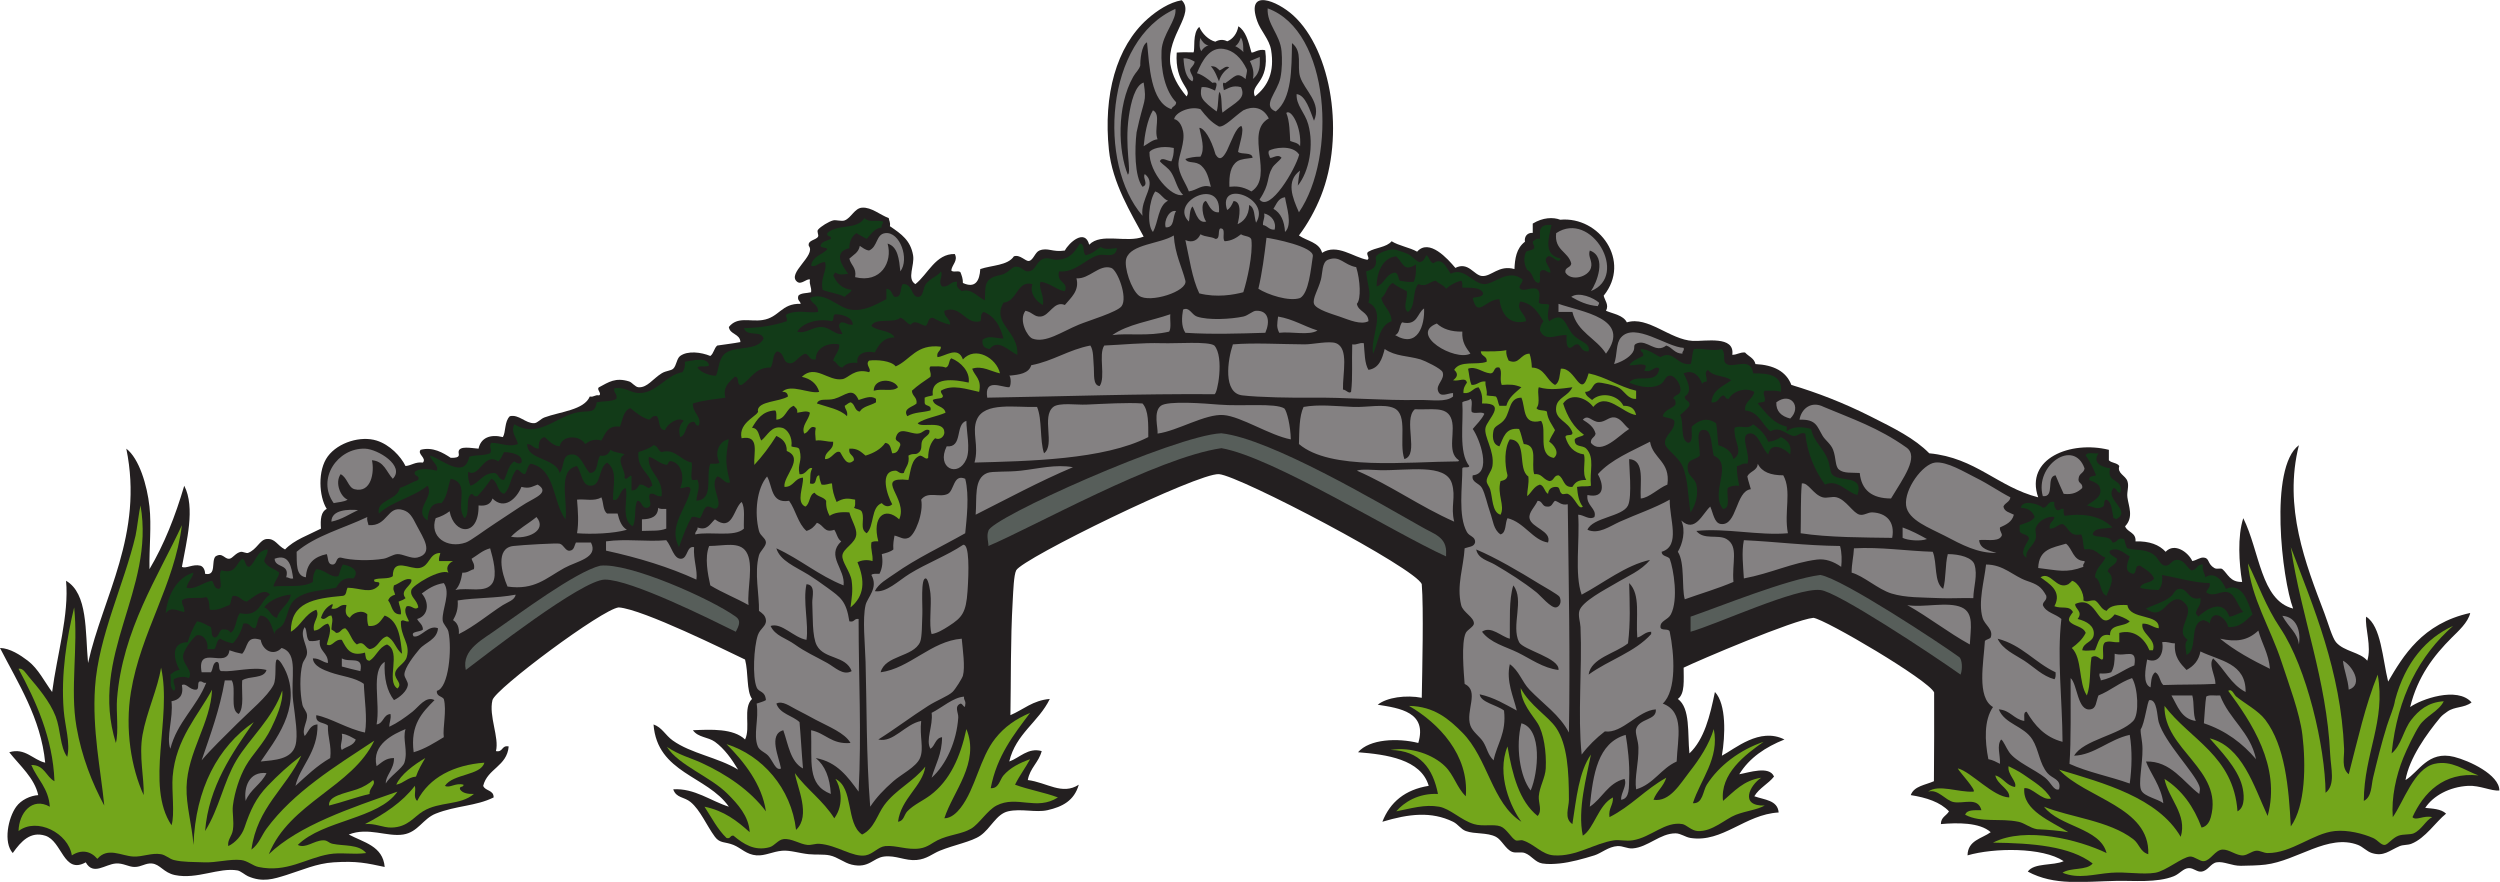 <?xml version="1.0" encoding="UTF-8" standalone="no"?>
<svg
   xmlns:dc="http://purl.org/dc/elements/1.1/"
   xmlns:cc="http://creativecommons.org/ns#"
   xmlns:rdf="http://www.w3.org/1999/02/22-rdf-syntax-ns#"
   xmlns:svg="http://www.w3.org/2000/svg"
   xmlns="http://www.w3.org/2000/svg"
   viewBox="0 0 792.4 279.52"
   height="279.52"
   width="792.4"
   xml:space="preserve"
   id="svg2"
   version="1.1"><defs
     id="defs6" /><g
     transform="matrix(1.333,0,0,-1.333,0,279.52)"
     id="g10"><g
       transform="scale(0.1)"
       id="g12"><path
         id="path14"
         style="fill:#231f20;fill-opacity:1;fill-rule:evenodd;stroke:none"
         d="m 1553.94,374.363 c 20.79,-7.422 27.7,-25.293 45.67,-38.144 43.49,-31.172 107.91,-40.254 155.46,-69.317 -14.35,23.868 -32.45,49.844 -55.11,66.133 -16.45,11.817 -39.72,9.903 -52.34,27.539 43.06,1.934 96.48,4.551 123.98,-22.031 13.66,27.543 -5.69,74.922 16.53,96.426 -13.62,19.219 -8.25,62.344 -16.53,93.691 -41.23,19.551 -242.98,119.707 -300.31,123.985 -38.11,-3.262 -293.85,-193.848 -300.33,-220.43 -9.23,-37.871 16.61,-89.141 8.27,-121.231 17.43,-3.648 12.87,14.688 30.31,11.036 -4.04,-47.403 -50.51,-52.364 -60.62,-93.692 4.83,-12.598 25.36,-9.531 24.8,-27.535 -41.93,-20.941 -88.91,-19.145 -137.76,-38.578 -30.36,-12.09 -41.796,-43.965 -77.147,-49.61 -38.735,-6.152 -83.172,18.223 -129.493,0 C 864.656,93.777 910.504,85.438 914.727,35.461 871.387,44.578 849.488,50.047 793.5,46.492 752.422,43.875 718.305,27.938 680.535,16.18 650.266,6.766 624.52,-1.848 589.613,13.426 583.176,16.258 571.949,25.984 564.82,27.215 520.609,34.836 468.801,5.281 416.039,16.18 388.777,21.805 380.934,42.043 360.934,43.738 345.816,45.027 336.113,35.301 319.605,35.461 305.59,35.613 292.691,45.008 275.52,43.738 249.492,41.805 221.809,14.324 203.887,46.492 150.797,16.711 148.098,97.234 107.449,109.871 72.848,120.613 50.562,97.336 30.305,68.523 7.504,93.836 19.32,152.254 38.57,178.738 50.426,195.066 72.074,205.027 90.918,206.297 82.031,246.961 47.465,276.023 22.039,308.23 59.633,319.852 78.769,289.852 107.449,283.445 97.359,389.051 42.227,473.523 0,556.199 23.738,555.574 48.32,539.402 66.121,525.887 91.223,506.844 106.27,474.93 123.984,451.512 c 11.286,86.875 40.7,184.355 33.063,264.492 52.223,-30.43 45.324,-119.981 52.351,-195.625 34.79,157.012 132.946,306.426 90.918,509.731 30.575,-23.25 49.625,-87.29 55.106,-137.758 5.016,-46.25 -0.774,-95.997 0,-148.789 34.883,58.789 61.41,125.937 82.66,198.378 26.973,-52.285 5.199,-132.48 -5.516,-192.871 9.856,-5.152 25.633,7.364 44.09,2.754 9.028,-2.988 11.16,-14.531 11.016,-19.277 27.973,-5.938 13.984,30.098 24.793,41.328 16.973,10.547 20.933,-6.953 33.066,-5.508 7.887,0.918 14.492,14.082 27.551,16.524 3.395,0.625 13.039,-4.063 16.531,-2.754 21.2,7.929 28.125,31.504 44.086,33.066 20.965,2.031 24.887,-14.98 44.078,-24.805 21.981,23.028 55.77,34.239 85.414,49.59 -1.621,21.836 0.008,40.41 13.778,46.836 -18.809,29.649 -22.063,91.973 2.504,124.976 25.097,33.74 78.851,49.24 115.965,37.59 31.453,-9.87 57.32,-37.19 68.882,-60.613 14.938,1.582 22.7,10.352 41.33,8.266 9.49,10.997 -14.212,20.077 -5.51,30.307 28.9,7.76 53.49,-7.11 71.64,-19.04 25.76,-0.59 17.98,7.85 18.7,14.69 1.56,14.61 30.06,8.32 47.42,7.11 5.25,25.27 27.01,35.19 57.86,27.54 7.27,11.98 3.46,37.11 16.53,49.6 21.43,5.16 37.41,-17.37 57.86,-16.54 8.35,0.35 14.6,10.01 24.8,13.78 36.63,13.56 94.1,17.42 107.45,49.6 10.22,-1.96 11.83,4.7 22.04,2.75 7.89,3.93 -7.47,14.95 0,19.29 23.1,12.35 39.19,23.99 71.64,13.77 6.83,-2.15 14.21,-13.19 22.05,-13.77 20.87,-1.56 34.14,20.12 55.1,33.06 10.73,6.63 22.04,5.9 27.55,11.02 7.81,7.25 8.2,24.23 16.53,30.31 18.01,13.15 49.99,9.02 71.64,0 8.18,5.58 8.92,18.62 16.52,24.79 18.36,2.78 37.37,4.89 55.1,8.28 -0.93,20.18 -24.85,17.38 -27.54,35.81 20.81,25.83 49.47,12.05 79.9,16.53 40.51,5.96 44.47,40.05 90.92,38.58 -1.06,7.2 -8.83,7.69 -5.51,19.28 5.96,6.9 20.04,5.68 30.31,8.26 1.55,12.58 -4.88,17.16 -2.76,30.31 -8.48,2.42 -20.36,-13.25 -30.3,-5.51 -25.88,20.13 45.93,62.99 27.55,85.42 -3.2,13.91 17.24,13.36 22.04,22.03 2.24,4.08 -3.7,12.05 0,16.54 6.33,7.68 25.64,19.38 35.82,22.04 7.2,1.87 20.04,-2.96 27.55,0 15.67,6.17 23.48,29.1 41.33,30.3 22.26,1.51 43.32,-17.61 63.37,-24.79 0.88,-6.47 4.35,-10.34 2.75,-19.29 27.95,-18.98 48.93,-33.94 55.11,-68.88 4.33,-24.51 -15.63,-55.84 5.5,-68.88 29.91,23.61 48.23,72.67 93.68,71.63 8.28,-15.8 -6.2,-24.78 -8.26,-38.57 2.37,-6.81 19.18,0.81 22.04,-5.51 2.73,-7.37 5.68,-14.52 5.51,-24.79 29.79,-13.69 39.72,5.42 41.33,33.06 27.36,9.38 65.28,8.19 79.9,30.3 14.49,5.16 27.71,-12.39 35.82,-11.01 10.54,1.78 14.43,20.63 24.79,24.8 20.22,8.11 30.99,-4.75 60.62,0 9.15,17.97 47.76,53.44 57.85,13.77 28.41,29.53 88.48,3.11 129.5,19.28 -29.39,54.82 -74.41,126.79 -82.65,206.64 -13.3,128.85 16.69,244.52 92.27,311.35 21.81,19.28 51.97,39.3 80.94,44.08 32.19,-31.71 -35.1,-83.42 -27.18,-151.53 5.29,-29.22 16.9,-50.99 38.56,-77.16 14.67,18.47 -28.31,29.94 -23.32,104.23 15.97,1.27 24.05,0.57 39.86,0.47 4.31,6.11 -3.15,46.21 13.77,60.62 6.74,-16.17 22.28,-31.2 38.15,-35.23 9.6,5.43 19.56,5.59 28.28,0.93 12.36,4.53 23.55,17.77 26.46,35.74 17.21,-10.78 23.65,-34.52 31.1,-62.06 3.92,-2.84 17.67,9.71 32.71,4.91 11.13,-78.65 -37.11,-79.85 -24.46,-109.61 31.86,24.71 46.98,59.04 38.58,110.21 -4.22,25.74 -24.82,45.36 -33.05,68.88 -27.93,79.71 47.66,48.05 85.45,13.72 92.64,-84.12 123.07,-286.84 66.08,-429.75 -13.13,-32.9 -31.9,-67.01 -52.35,-93.68 18.75,-13.39 48.42,-15.87 55.1,-41.33 35.78,22.87 74.26,-10.63 107.46,-16.53 8.28,3.84 -5.74,14.26 2.76,19.29 16.66,9.96 43.06,10.19 55.09,24.79 17.5,-10.97 42.48,-14.46 60.63,-24.79 28.63,32.41 72.77,-16.98 90.92,-38.57 31.07,15.74 44.14,-17.72 63.36,-19.29 22.36,-1.84 39.92,27.11 77.14,16.53 1.14,24.38 4.22,49.24 24.99,64.99 -2,11.72 5.11,21.98 18.51,21.09 0,7.35 0,14.69 0,22.05 24.32,14.83 48.44,15.59 65.43,9.18 93.03,8.57 169.82,-98.34 103.22,-180.68 2.84,-11.6 13.15,-21.88 5.51,-35.82 18.09,-7.64 41.02,-10.43 49.61,-27.55 50.35,15.69 102.6,-41.45 157.03,-44.08 28.93,-1.4 100.26,13.45 93.69,-33.06 11.92,0.01 17.48,6.39 30.3,5.51 8.24,-9.23 21.68,-13.22 24.8,-27.56 42.93,-2.07 72.91,-17.09 85.41,-49.59 62.68,-18.83 124.2,-42.64 187.36,-74.39 58.27,-29.3 105.63,-52.74 140.51,-88.16 110.69,-10.57 162.52,-79.942 258.99,-104.707 -32.13,92.037 76.68,135.657 168.06,112.967 0,-8.26 0,-16.54 0,-24.8 6.04,-6.839 19.98,-5.745 24.81,-13.773 -5.61,-17.578 14.57,-22.109 19.27,-35.816 4.4,-12.793 -1.79,-24.359 0,-38.578 2.68,-21.035 15.55,-47.012 -5.5,-68.887 5.47,-14.746 26.42,-13.984 24.8,-35.82 32.97,0.84 56.31,-7.965 71.62,-24.785 21.04,22.539 53.83,-0.957 63.38,-22.051 10.88,2.187 18.61,9.277 27.56,8.281 14.02,-1.578 7.85,-14.805 24.79,-24.805 6.75,-3.98 14.88,0.957 19.29,-2.753 12.6,-10.567 18.09,-31.426 46.84,-30.313 -7.5,44.648 -11.37,108.438 2.75,151.543 39.16,-78.828 41.53,-195.41 118.48,-214.902 -26.17,69.668 -58.07,335.078 13.77,388.479 -37.29,-147.698 15.97,-282.073 60.62,-399.495 8.68,-22.871 18.56,-58.223 27.54,-68.887 18.89,-22.383 58.28,-23.789 74.4,-44.101 10.9,33.886 -6,78.476 -2.76,104.707 35.76,-22.168 39.05,-100.508 52.35,-154.297 35.48,60.391 81.03,138.144 195.19,163.144 -4.76,-22.421 -29.59,-44.394 -43.65,-58.437 -43.09,-43.027 -81.37,-92.711 -99.18,-165.313 24.67,18.047 112.07,49.961 146.02,11.02 -18.05,-13.75 -40.18,-9.145 -57.86,-22.035 -5.07,-3.711 -12.01,-8.321 -16.54,-13.789 -32.44,-39.121 -73.92,-97.012 -82.64,-148.77 31.53,18.653 53.27,70.821 115.71,55.098 35.39,-8.906 107.32,-42.207 107.46,-79.902 -18.61,-2.032 -46.39,12.558 -74.4,11.015 -43.94,-2.402 -82.81,-23.34 -101.93,-52.344 15.1,-1.816 37.66,-1.875 49.59,-13.769 -24.14,-19.024 -49.18,-58.574 -82.66,-71.641 -8.82,-3.438 -19.45,-2.051 -27.55,-5.508 -25.51,-10.898 -37.78,-25.332 -66.12,-16.543 -12.17,3.789 -21.42,14.824 -33.06,19.297 -71.04,27.266 -144.48,-37.617 -220.43,-46.836 -16.23,-1.973 -40.02,-2.5 -57.86,-2.754 -21.79,-0.312 -40.86,11.133 -57.87,8.262 -14.39,-2.441 -20.04,-19.727 -35.8,-22.051 -10.86,-1.582 -18.45,8.535 -30.31,8.281 -13.14,-0.293 -21.37,-13.496 -35.82,-19.297 -40.23,-16.133 -96.76,-10.254 -135,-11.016 -81.27,-1.617 -148.44,-12.168 -212.15,22.031 15.27,21.465 60.14,13.34 85.41,24.805 -50.6,33.555 -165.88,31.973 -228.69,13.77 0.7,36.055 33.89,39.589 55.12,55.117 -26.27,23.578 -79.59,22.695 -118.48,19.277 -0.06,16.602 13.32,19.727 19.28,30.313 -21.02,22.148 -53.65,32.656 -90.92,38.574 7.73,21.641 34.82,23.945 55.1,33.066 0.45,49.082 0.86,166.543 0.49,211.055 -12.88,29.316 -258.17,173.633 -287.04,177.422 -46.03,-4.356 -272.87,-101.129 -308.57,-118.477 -0.04,-29.355 3.48,-62.265 -13.77,-74.394 30.29,-22.031 22.68,-81.992 27.54,-129.492 35.37,33.515 48.87,88.886 60.62,146.035 27.43,-28.672 24.77,-103.907 16.53,-151.543 30.99,16.094 89.8,68.398 148.79,38.574 -45.28,-18.105 -83.28,-43.477 -107.46,-82.656 22.26,3.711 71.6,21.172 82.65,-5.508 -13.77,-17.461 -35.23,-27.227 -46.83,-46.836 23.53,-8.613 55.45,-8.848 57.87,-38.574 -79.9,-4.375 -133.32,-72.344 -209.42,-60.625 -12.71,1.972 -23.24,10.976 -35.8,11.035 -36.62,0.117 -65.37,-32.988 -101.95,-35.82 -12.66,-0.996 -23.34,6.172 -35.82,5.508 -21.62,-1.148 -38.73,-16.973 -55.1,-22.051 -27.01,-8.379 -56.68,-16.621 -82.65,-19.277 -10.84,-1.094 -27.91,-2.344 -41.33,0 -17.48,3.027 -24.94,18.535 -41.33,24.785 -8.95,3.438 -21.02,-0.84 -30.31,2.773 -15.35,5.938 -24.83,28.769 -38.58,35.801 -21.31,10.918 -50.23,5.879 -71.64,13.789 -11.99,4.433 -18.24,16.172 -30.29,22.031 -51.9,25.195 -104.96,18.945 -168.07,0 18.36,46.836 54.05,76.367 110.2,85.41 -18.48,63.242 -100.55,74.551 -168.07,79.902 27.56,31.606 94.04,34.278 143.28,22.051 21.8,73.242 -43.98,82.754 -96.44,90.918 21.77,17.617 67.11,23.637 104.7,16.524 1.1,63.652 4.73,212.558 0,270.019 -13.3,37.5 -433.69,258.223 -482.16,261.738 -49.64,3.594 -467.62,-200.585 -482.16,-228.671 -5.76,-11.133 -6.94,-48.75 -8.27,-71.641 -5.59,-96.543 -3.94,-190.41 -5.51,-272.773 30.91,13.183 53.08,35.097 93.68,38.574 -26.66,-55.078 -80.87,-82.598 -96.43,-148.77 24.09,8.262 44.7,33.985 77.14,24.785 -6.99,-26.992 -27.95,-40 -33.06,-68.867 45.61,-5.801 81.81,-36.816 121.23,-11.031 -10.8,-38.109 -39.1,-52.621 -74.39,-60.609 -27.85,-6.309 -62.65,4.394 -93.68,-2.754 -28.14,-6.485 -40.98,-40.41 -66.12,-57.852 -20.72,-14.394 -61.79,-21.719 -96.44,-35.84 -17.06,-6.934 -30.78,-19.922 -55.1,-22.031 -27.13,-2.363 -49.05,11.66 -77.15,8.262 -26.29,-3.164 -36.08,-29.023 -77.14,-19.277 -17.87,4.238 -33.3,18.008 -52.35,22.031 -13.92,2.949 -32.67,1.094 -49.59,2.777 -22.12,2.168 -44.86,9.898 -63.37,8.238 -22.83,-2.031 -40.46,-12.383 -60.62,-11.016 -24.27,1.66 -36.85,17.383 -55.11,24.805 -19.76,8.027 -32.2,3.203 -44.08,19.278 -20.15,27.304 -34.59,63.437 -57.85,82.656 -15.57,12.871 -34.13,9.238 -41.33,30.312 50.33,3.204 89.37,-27.949 132.25,-41.328 -51.17,73.75 -170.42,79.395 -179.09,195.625 v 0" /><path
         id="path16"
         style="fill:#123b18;fill-opacity:1;fill-rule:evenodd;stroke:none"
         d="m 5356.13,636.102 c -15.8,-13.594 -27.56,-31.231 -57.87,-30.293 -4.63,23.046 -38.71,45.996 -44.08,8.261 -2.64,4.688 -8.65,6.035 -13.77,8.266 -37.05,-4.281 -12.46,-70.199 -41.33,-82.66 -1.03,12.539 -6.42,27.851 2.76,35.82 -29.52,20.313 7.28,50.879 0,77.149 -1.43,5.117 -11.59,18.32 -22.05,19.277 -29.13,2.676 -37.95,-52.676 -77.15,-22.031 18.38,8.808 41.89,15.078 57.87,27.539 10.31,8.066 10.13,20.175 24.8,19.297 17.05,-1.036 19.01,-29.141 46.84,-22.051 2.54,-18.145 -8.71,-22.52 -11.04,-35.801 0.98,-3.633 4.87,-4.355 5.51,-8.281 22.97,20.566 59.22,41.797 74.4,0 13.36,1.328 20.6,8.789 33.06,11.015 -12.97,12.95 -18.28,41.352 -35.82,46.856 -16.68,5.234 -34.22,-12.91 -52.34,0 1.81,8.281 10.58,9.609 8.26,22.031 -33.59,-0.019 -84.9,14.219 -112.97,19.297 0.02,-15.566 1.76,-21.133 -8.26,-35.82 -15.74,0.781 -31.78,1.269 -44.08,5.507 4.02,14.356 26.95,9.786 33.06,22.032 -6.36,14.765 -20.76,21.484 -33.06,30.312 -14.08,2.149 -7.01,-16.855 -16.53,-19.277 -23.1,4.101 -13.79,25.414 -8.28,41.328 -11.97,6.426 -27.77,23.574 -46.81,13.77 -5.55,-8.243 10.41,-14.024 16.52,-19.297 -0.61,-16.836 -19.2,-15.68 -22.05,-30.293 20.25,-16.231 3.83,-38.399 -2.76,-57.871 -17.03,6.859 -11.56,36.191 -27.55,44.082 1.46,22.422 17.75,30.019 24.8,46.855 -17.03,5.922 -22.15,23.75 -49.59,19.277 -4.76,9.922 -2.21,27.168 -8.26,35.821 -29.08,-6.114 -28.73,17.207 -44.08,24.804 -12.5,-1.289 -16.35,-11.23 -30.32,-11.035 -2.89,15.742 9.59,16.133 11.02,27.559 -16.39,3.281 -37.48,-9.16 -44.08,-24.805 -2.68,-6.324 1.48,-17.695 0,-24.781 -3.99,-19.043 -27.33,-29.77 -22.03,-46.84 -19.18,8.75 0.66,33.672 5.51,44.082 -0.32,13.477 -18.87,8.672 -22.06,19.277 0,4.59 0,9.18 0,13.77 13.42,4.961 28.72,8.027 35.82,19.297 -4.82,13.539 -15.5,21.211 -33.06,22.031 3.71,20.762 44.26,8.594 52.34,0 13.21,0.59 10.45,17.133 27.56,13.789 -1.78,-10.058 1.86,-14.687 5.51,-19.297 8.44,-1.992 8.1,4.766 16.54,2.754 -0.37,-6.777 -0.43,-13.261 2.76,-16.523 49.27,7.66 88.88,-2.696 112.96,-27.559 -17.05,-4.082 -43.22,0.957 -46.85,-16.523 7.46,-9.981 41.68,0.058 46.85,-19.297 13.09,-1.152 10.43,13.437 27.54,8.281 3.48,-6.617 3.56,-16.66 8.26,-22.051 23.23,-5.839 42.04,-1.386 60.63,-13.769 15.2,-10.117 16,-26.914 30.29,-27.559 10.39,-0.469 14.87,13.125 24.81,13.77 18.57,1.211 21.68,-13.067 35.82,-24.785 14.24,-0.469 12.73,14.824 27.56,13.769 -1.59,-16.601 6.07,-21.387 5.5,-30.312 24.07,14.98 41.76,-9.493 49.59,-27.539 40.26,16.152 51.61,-31.368 63.38,-60.625 v 0" /><path
         id="path18"
         style="fill:#73a61b;fill-opacity:1;fill-rule:evenodd;stroke:none"
         d="m 5132.95,603.035 c -14.69,1.856 -21.45,11.621 -38.56,11.035 -5.5,-23.222 34.07,-36.562 24.79,-63.379 -2.75,0 -5.51,0 -8.26,0 -10.55,25.762 -34.69,50.997 -71.64,41.329 0,-7.344 0,-14.684 0,-22.032 -15.8,-1.269 -20.92,3.93 -33.07,0 -9.41,-5.293 -4.14,-25.254 -5.51,-38.57 -3.92,-10.434 -12.52,12.34 -27.56,2.75 -4.86,-29.121 -1.5,-66.445 -11.01,-90.918 -20.2,29.375 -10.57,88.594 -35.82,112.949 13.24,9.727 25.43,20.512 33.07,35.821 -6.02,16.035 -28.79,15.316 -38.58,27.558 -4.65,6.035 4.1,16.309 8.26,22.031 -8.71,16.641 -26.87,6.836 -44.08,13.789 19.34,36.68 -13.69,54.145 -33.07,68.868 24.2,15.625 37.88,-31.211 66.14,-16.524 -0.28,-0.156 10.21,7.93 8.26,8.262 13.94,-2.344 30.12,-29.918 27.56,-46.836 9.84,-5.43 14.7,1.293 27.54,0 11.09,-6.367 13.86,-21.035 27.55,-24.785 8.17,12.953 27.25,15 49.59,13.769 5.59,-36.132 77.47,-19.394 74.4,-55.117 z m -104.69,33.067 c -41.42,-50.372 -38.06,49.003 -93.69,24.804 -2.36,-11.113 19.9,-17.695 5.53,-35.82 22.6,-5.371 39.55,-16.699 38.57,-35.82 -1.07,-20.68 -24.65,-18.106 -27.56,-38.575 13.66,-2.128 14.59,0.079 30.3,0 8.61,18.321 9.92,41.485 35.84,35.821 -1.33,27.968 34.39,18.886 46.81,33.066 -9.86,7.559 -22.5,12.383 -35.8,16.524 v 0" /><path
         id="path20"
         style="fill:#123b18;fill-opacity:1;fill-rule:evenodd;stroke:none"
         d="m 5031.02,862.043 c -0.08,2.672 -3.38,2.125 -5.51,2.75 -3.91,16.309 -3.26,37.148 -16.55,44.082 -8.2,-0.059 -3.53,-13.008 -8.26,-16.523 -15.35,-8.418 -22.11,-0.274 -38.57,2.734 12.09,9.961 40.21,19.824 30.31,44.102 -3.18,7.773 -13.85,12.23 -24.8,16.523 -0.94,10.137 10.04,8.34 16.54,11.016 -7.17,16.718 -14.32,33.453 -24.8,46.833 1.95,10 20.07,3.81 30.31,5.53 -15.04,-23.047 7.22,-32.578 27.56,-35.82 -9.16,-36.7 32.48,-22.618 24.78,-57.872 -9.94,-0.742 -7.46,10.899 -16.52,11.036 -23.05,-26.778 46.21,-54.161 5.51,-74.391 v 0" /><path
         id="path22"
         style="fill:#73a61b;fill-opacity:1;fill-rule:evenodd;stroke:none"
         d="m 4918.05,118.133 c -21.84,3.34 -45.82,5.898 -74.4,7.09 -17.24,3.125 -29.67,14.765 -44.08,17.695 -45.64,9.277 -87.85,-3.082 -126.74,16.523 3.73,12.832 22.33,10.762 38.58,11.036 -8.5,32.402 -42.27,14.55 -66.14,19.277 -19.76,3.926 -36.97,31.934 -60.6,24.805 24.49,18.515 72.63,-2.207 107.46,0 9.67,1.504 -35.27,49.316 -36.93,55.371 31.6,-7.871 83.9,-68.067 122.34,-69.137 2.11,19.977 -28.4,30.074 -33.07,52.34 19.38,-5.41 25.53,-24.063 46.84,-27.559 5.57,12.989 -18.6,29.688 -15.37,49.512 7.48,-3.848 24.53,-11.973 34.67,-19.199 23.16,-16.524 52.05,-32.52 66.11,-57.852 -22.07,-5.273 -43.87,27.383 -63.36,24.785 -4.92,-53.066 64.34,-78.632 104.69,-104.687 v 0" /><path
         id="path24"
         style="fill:#73a61b;fill-opacity:1;fill-rule:evenodd;stroke:none"
         d="m 4196.19,181.492 c -19.94,-10.699 -43.63,-12.383 -68.89,-22.051 -24.43,-9.316 -56.23,-40.878 -90.91,-38.554 -14.24,0.937 -26.82,14.941 -35.82,16.523 -41.18,7.266 -74.65,-31.64 -118.48,-38.574 -16.56,-2.617 -31.46,1.855 -44.08,0 -46.76,-6.875 -89.98,-39.355 -143.28,-35.82 -29.07,1.934 -46.12,27.129 -74.38,35.82 -3.94,1.23 -12.69,-1.992 -16.54,0 -10.29,5.375 -21.51,27.773 -35.82,33.066 -16.62,6.153 -42.25,-0.918 -63.36,5.508 -30.78,9.375 -56.41,36.719 -82.66,41.328 -34.51,6.075 -66.07,-4.043 -101.95,-11.015 17.64,20.996 52.48,43.75 99.2,41.328 -12.05,60.508 -41.97,103.125 -112.97,104.687 49.86,8.282 101.89,-11.64 129.49,-38.57 21.56,-21.02 27.91,-50.531 49.59,-71.625 8.13,97.48 -63.73,173.77 -135,214.902 59.9,-0.918 95.31,-31.699 126.74,-63.359 61.29,-61.793 70.43,-168.281 140.51,-212.168 -24.49,32.832 -60.29,111.582 -33.05,179.102 11.58,-67.403 27.85,-130.118 71.62,-165.309 11.66,12.691 1.6,31.519 2.78,46.832 1.71,22.754 15.43,44.199 16.52,66.113 1.97,39.473 -4.9,84.375 -19.3,107.461 -11.74,18.828 -39.59,48.321 -40.29,83.692 21.91,-41.817 65.35,-66.504 84.39,-94.723 26.61,-39.418 30.26,-102.758 30.3,-170.805 0.02,-18.652 -12.19,-44.238 8.28,-57.871 9.43,60.352 15.29,124.301 44.08,165.313 -9.96,-51.836 -32.48,-131.055 -19.3,-192.852 26.66,16.621 36.94,73.184 71.64,90.922 0.82,-19.203 -11.15,-25.609 -8.26,-46.84 50.78,25.43 85.86,66.582 135,93.672 -6.46,-21.094 -22.95,-32.148 -30.31,-52.344 38.73,-6.328 63.95,38.848 85.41,66.114 24.08,30.585 46.97,65.566 57.87,101.953 14.47,-69.18 -32.21,-121.075 -49.61,-176.328 23.87,-1.582 23.63,29.16 33.07,44.066 28.69,45.387 79.35,83.297 135,101.949 -44.47,-31.094 -103.63,-76.015 -96.43,-140.508 26.35,22.325 48.48,48.868 90.92,55.098 -27.11,-17.363 -52.77,-67.969 8.28,-66.133 v 0" /><path
         id="path26"
         style="fill:#73a61b;fill-opacity:1;fill-rule:evenodd;stroke:none"
         d="m 3890.35,1148.57 c -17.93,-1.78 -27.52,17.08 -38.57,24.81 -11.08,7.74 -46.64,14.89 -52.35,13.77 -15.52,-3.04 -10.6,-21.51 -30.31,-22.04 1.82,-10.13 10.16,-13.72 16.54,-19.29 21.55,20.62 62.19,11.79 74.4,-13.78 15.29,0.11 26.39,-4.67 30.29,-22.04 -32.75,4.41 -70.43,57.07 -101.93,19.29 -14.73,20.66 -52.44,35.95 -71.64,8.26 10.02,-31.3 25.45,-57.21 49.59,-74.39 -5.86,-5.15 -17.54,-4.49 -22.03,-11.02 -0.9,-20.53 18.45,-12.39 27.54,-22.03 20.82,-22.11 7.34,-54.047 11.03,-88.169 -12.91,-2.871 -17.36,0.118 -33.07,-2.753 1.45,-18.77 4.57,-35.84 13.77,-46.836 -10.48,-9.864 -17.87,22.793 -35.82,30.293 -3.36,1.406 -10.91,-2.149 -13.77,0 -8.43,6.328 -2.69,16.113 -13.77,16.543 -7.57,0.292 -18.3,-2.969 -19.29,-16.543 -8.91,4.882 -8.66,18.906 -19.28,22.05 -14.88,-4.414 -19.79,-18.808 -30.31,-27.558 -0.08,16.601 4.68,28.359 2.75,46.836 -26.74,17.363 -1.13,87.027 -44.08,88.167 -13.16,-20.82 -12.66,-58.597 -5.51,-85.413 -0.64,-9.473 -8.2,-11.993 -16.54,-13.766 -8.85,-32.016 11.23,-58.383 0,-79.906 -20.31,5.273 -18.61,40.586 -24.79,60.605 -1.93,6.231 -8.1,12.871 -8.28,19.301 -0.25,10.855 11.9,23.258 13.79,35.816 5.47,36.483 -20.84,69.543 -16.52,90.923 3.98,19.87 52.93,59.73 -8.28,57.85 1.85,17.47 -1.9,29.33 -8.27,38.58 -14.57,-1.97 -16.99,-16.07 -35.82,-13.78 -0.8,11.83 3.85,18.2 8.27,24.8 -3.93,14.06 -17.31,2.4 -33.05,5.51 10.41,7.84 12.99,15.41 2.73,24.8 13.58,23.48 53.87,10.48 77.15,19.28 1.94,14.78 -13.63,12.08 -13.77,24.8 21.23,-0.09 43.09,-0.83 60.63,2.76 -1.19,-11.29 2.56,-17.66 5.51,-24.8 25.31,-11.23 27.48,16.27 49.59,16.53 3.32,-9.53 5.03,-20.68 5.5,-33.06 31.23,-0.92 34.34,-29.95 55.1,-41.33 11.43,6.04 10.8,24.12 13.79,38.57 36,3.65 47.09,-77.52 66.13,-11.02 42.42,-9.01 71.39,-31.46 112.95,-41.32 0,-6.44 0,-12.87 0,-19.3 z m -123.98,-132.23 c -24.67,3.79 -37.54,19.39 -44.08,41.31 0.54,8.64 18.02,0.35 16.54,11.03 -9.75,27.86 -42.83,28.96 -38.58,60.61 3.05,22.74 28.36,25.13 38.58,46.84 -27.29,-3.58 -54.2,-7.7 -79.9,0 -4.91,-12.75 5,-37.15 -5.53,-49.6 3.67,-7.36 18.44,-3.62 24.8,-8.26 1.82,-19.31 11.96,-30.28 19.28,-44.09 -4.35,-9.41 -10.74,-16.79 -13.77,-27.54 9.32,-5.23 26.8,-25.97 11.02,-38.59 -40.35,7.17 -15.12,66.52 -30.3,88.18 -45.56,-11.58 -36.48,31.48 -46.85,55.1 -28.79,0.08 -26.12,-30.43 -38.56,-49.6 -9.94,-15.27 -24.82,-15.97 -27.56,-27.55 -2.75,-11.63 -4.27,-33.65 13.77,-38.57 9.73,19.68 13.52,45.27 46.84,41.33 4.94,-10.68 7.17,-24.06 11.04,-35.82 35.58,-2.56 16.81,-44.409 24.78,-71.64 19.16,1.817 18.89,-11.113 35.82,-16.519 11.9,0.055 10.16,13.727 22.05,13.766 13.65,-6.543 10.78,-29.629 33.07,-27.539 8.26,13.437 15.99,16.484 33.05,16.523 -10.65,15.84 -0.92,44.199 -5.51,60.629 z m -195.61,165.3 c -6.05,15.6 2.48,30.55 -5.53,41.33 -15.23,3.3 -9.6,-14.27 -22.03,-13.78 -18.73,1.86 -33.57,17.9 -52.36,11.02 2.64,-12.99 3.24,-27.98 8.28,-38.57 14.42,-0.64 17.93,9.62 33.07,8.26 -1.12,-13.04 4.9,-18.96 2.73,-33.06 9.81,-2.14 10.02,-0.37 22.05,-2.75 4.73,-5.38 4.79,-15.42 8.26,-22.05 5.53,0 11.04,0 16.55,0 5.76,20.87 21.89,31.37 35.8,44.09 -16.39,6.71 -26.04,7.01 -46.82,5.51 v 0" /><path
         id="path28"
         style="fill:#123b18;fill-opacity:1;fill-rule:evenodd;stroke:none"
         d="m 3711.27,1481.95 c -6.66,-15.22 -18.26,8.18 -30.31,5.51 -15.41,-10.84 6.64,-24.44 5.5,-38.57 -8.71,-0.45 -9.19,7.32 -19.27,5.51 -11.43,-1.43 -0.94,-24.79 -8.26,-30.3 -15.8,1.94 -11.82,23.75 -27.74,31.16 -7.62,13.12 -8.89,28.68 -2.58,43.23 5.9,3.28 15.39,2.97 19.28,8.26 2.01,8.43 -4.75,8.11 -2.75,16.53 4.9,2.45 7.01,7.69 16.54,5.52 0,6.42 0,12.85 0,19.28 2.81,12.06 12.87,15.33 27.54,13.78 -8.65,-37.47 -18.09,-71.32 22.05,-79.91 v 0" /><path
         id="path30"
         style="fill:#123b18;fill-opacity:1;fill-rule:evenodd;stroke:none"
         d="m 2656.02,1506.75 c -4.36,-25.89 -26.9,-12.29 -44.08,-16.53 -28.59,-7.06 -55.03,-42.72 -93.68,-38.57 -7.25,-28.08 23.51,-24.41 13.78,-46.84 -15.91,0.15 -35.03,19.74 -57.86,22.04 -5.82,-15.75 9.67,-32.03 5.51,-55.1 -15.43,8.54 -32.14,27.1 -24.8,49.59 -36.82,9.95 -35.71,-41.25 -68.87,-44.09 -28.71,-49.81 36.26,-67.07 33.06,-123.97 -19.62,7.89 -45.22,40.02 -66.13,13.77 -11.08,1.77 -18.89,6.83 -16.53,22.04 16.37,11.45 27.87,3.47 49.6,2.76 -7.43,29.32 -20.56,52.92 -46.85,63.36 -9.93,-4.18 -4.25,-17.85 -8.26,-22.04 -35.54,-9.59 -44.98,39.76 -85.42,24.8 -0.92,-16.53 13.96,-17.27 13.78,-33.06 -15.94,3.34 -28.89,9.68 -41.32,16.53 -12.3,0.35 -9.86,-14.02 -16.54,-19.29 -11.82,1.28 -25.64,16.37 -35.81,2.76 -10.7,3.08 -14.11,13.45 -24.8,16.53 -14.94,-14.45 -59.88,1.1 -68.88,-19.29 13.94,-13.61 45.73,-9.36 55.1,-27.54 -27.22,-0.33 -37.58,-17.54 -46.83,-35.82 -28.25,5.87 -45.08,-6.97 -41.34,-24.8 -17.63,2.01 -28.68,-2.54 -35.81,-11.02 -11.61,1.25 -12.69,13.03 -22.04,16.53 3.61,12.7 17.84,27.11 13.77,38.57 -24.32,5.01 -55.41,-7.01 -55.1,-35.82 -15.73,-2.87 -14.6,11.12 -24.79,13.78 -18.99,-6.71 -24.61,-27.69 -41.33,-22.04 -13.39,4.51 -6.89,21.42 -24.8,27.55 -12.89,-5.49 -8.66,-28.08 -16.54,-38.57 -37.19,0.45 -46.23,-27.25 -68.88,-41.33 -14.09,-2.16 -2.98,20.9 -16.52,19.28 -13.29,-12.64 -28.6,-24.46 -22.05,-49.59 -22.56,-3.27 -52.06,-6 -77.14,-13.78 -1.72,-22.38 22.46,-32 13.77,-52.35 -10.67,-2.4 -4.5,12.03 -16.53,8.26 -16.29,-4.83 -11.42,-30.82 -27.55,-35.81 -4.7,19.32 -1.39,28.14 8.26,38.58 -12.23,10.72 -39.43,-7.23 -44.08,-22.05 -16.96,0.49 -11.83,23.08 -19.29,33.07 -11.99,2.8 -12.66,-5.7 -19.29,-8.27 -17.79,6.09 -30.96,16.79 -44.07,27.55 -16.86,-6.1 -18.09,-27.82 -24.81,-44.08 -29.48,3.78 -34.48,-16.94 -44.07,-33.06 -16.92,4.72 -27.62,-0.44 -38.58,-8.27 -12.16,21.52 -55.1,22.07 -60.62,-5.51 -17.48,1.8 -25.07,13.5 -35.81,22.04 -11.2,-2.57 -14.82,-12.73 -13.78,-27.54 -13.13,-0.27 -15.08,10.62 -27.54,11.01 -1.13,-38.92 67.23,-31.83 77.13,-68.886 12.15,14.493 4.01,42.366 27.56,44.106 23.05,1.68 28.68,-28.442 44.08,-44.106 21.53,0.528 15.13,28.966 24.8,41.326 15.33,-2.46 20.22,5.51 24.8,13.79 7.75,-6.95 23.11,-6.26 33.06,-11.01 -23.13,-12.19 3.88,-37.895 0,-55.121 4.02,-9.942 14.75,10.449 16.53,2.754 0,-11.012 0,-22.032 0,-33.067 11.95,-0.918 14.54,7.5 19.29,13.789 10.73,0.625 14.28,-5.918 22.03,-8.261 3.62,0.957 4.34,4.843 8.27,5.507 -5.44,32.207 -36.86,38.438 -33.05,79.899 12.92,4.52 26.45,8.44 35.81,16.53 10.67,-1.27 10.37,-13.52 19.29,-16.53 31.82,9.83 45.29,-20.19 71.63,-24.797 1.69,-15.453 -2.86,-29.945 0,-38.578 -0.47,-5.977 9.78,-1.25 13.78,-2.754 7.34,-18.164 -1.86,-31.836 -2.76,-49.59 42.64,3.125 21.51,58.281 33.07,88.164 7.93,0.332 18.03,-1.504 22.03,2.758 -15.44,27.907 5,54.277 22.05,55.097 -8.58,-47.23 -7.95,-58.382 2.76,-101.937 -10.97,-6.015 -18.15,12.168 -30.32,13.77 -19.31,-20.957 12.95,-59.453 0,-74.395 -7.6,-6.797 -13.99,4.34 -24.79,2.774 -8.98,-5.723 -9.73,-19.668 -16.54,-27.559 -6.46,0.879 -10.34,4.355 -19.28,2.754 -12.4,-21.582 -21.49,-46.461 -30.31,-71.641 -27.17,50.821 20.25,94.297 27.56,137.754 -3.46,11.641 -14.91,0.957 -24.8,2.774 11.16,24.062 3.83,57.5 -19.29,63.359 -10.87,3.537 -6.66,-8.027 -13.77,-8.262 -16.75,3.457 -25.62,14.789 -41.34,19.279 -5.37,-35.685 35.12,-49.357 30.32,-93.673 -13.4,-2.383 -14.16,7.89 -27.55,5.508 -7.28,-11.426 9.24,-26.29 -5.51,-33.067 -16.27,-2.48 -11.75,15.82 -24.8,16.543 -8.3,-15.586 -1.57,-46.191 -11.02,-60.625 -29.47,16.641 -9.7,68.223 -16.54,90.938 -15.05,-2.989 -14.62,-34.18 -30.31,-27.559 0.54,38.301 11.29,68.32 -13.77,88.168 -21.64,-13.246 -13.45,-54.359 -38.57,-55.102 -21.53,-0.644 -21.06,28.536 -33.07,46.836 -47.75,-9.257 -20.84,-84.609 -27.55,-126.734 -30.65,40.973 -23.11,120.152 -82.66,132.242 -8.17,-4.687 -7.82,-17.89 -13.77,-24.805 -9.57,0.547 -10.46,9.747 -19.29,11.036 -14.93,-14.473 -14.25,-44.532 -30.3,-57.871 -17.28,4.765 -13.82,30.273 -30.31,35.82 -10.21,-14.59 -20.78,-28.809 -33.07,-41.328 -8.79,-2.364 -8.51,4.336 -13.77,5.508 -16.32,-8.477 -2.46,-47.129 -16.53,-57.852 -23.72,27.598 15.32,83.906 -33.06,93.672 -6.62,-16.836 -7.61,-42.363 -22.05,-57.852 -26.07,1.27 -31.3,-18.3 -33.05,-41.328 -36.176,24.492 17.39,55.508 0,82.656 -33.477,-27.148 -84.184,-37.07 -115.723,-66.132 -7.219,32.949 44.246,31.035 49.59,60.625 15.941,5.175 28.496,13.75 44.082,19.277 3.945,13.125 -11.52,6.855 -8.266,19.297 16.327,11.64 40.447,4.902 52.347,2.754 5.26,12.636 -13.49,22.538 -16.53,35.798 28.82,-7.87 81.71,-58.22 93.68,-2.75 19.18,5.74 31.52,1.4 49.59,8.28 5.75,8.38 -4.2,16.46 2.76,24.79 21.67,0.25 42.1,-11.31 63.37,-2.76 -2.64,14.53 -18.46,28.43 -8.26,46.84 55.7,-33.81 95.84,15.74 146.02,27.55 30.43,7.17 45.08,-4.96 49.59,24.8 15.16,3.21 35.62,1.12 46.84,8.26 2.54,12.65 -6.89,13.31 -5.5,24.81 25.91,4.54 38.36,-10.5 57.86,-11.03 43.89,-1.18 63.31,42.19 104.69,49.6 3.97,6.13 6.92,13.28 5.51,24.79 19.47,2.36 52.05,13.28 57.86,-8.26 -5.02,-6 -22.53,0.49 -27.55,-5.51 7.35,-12.44 32.16,-20.43 44.08,-19.29 7.49,17.81 5.6,42.99 24.8,55.11 24.86,15.7 73.93,3.46 88.16,33.06 -5.48,20.87 -39.04,2.85 -46.84,24.79 35.3,0.61 70.3,5.63 101.95,16.53 2.23,9.54 -5.15,11.63 0,16.54 26.28,11.67 52.04,1.61 74.39,5.5 1.05,18.5 -15.95,18.95 -19.29,33.07 36.23,16.49 66.25,-23.18 96.44,-27.55 33.22,-4.81 58.25,11.27 85.4,24.79 0,8.27 0,16.53 0,24.8 12.27,-0.6 12.3,-13.41 19.29,-19.28 18.66,-2.13 12.48,20.58 19.29,30.3 25.17,2.18 19.4,-32.91 38.57,-30.3 10.68,1.44 10.21,21.77 16.53,30.3 10.85,14.65 29.7,19.15 35.82,30.31 6.43,-11.35 -8.3,-23.25 2.75,-35.82 18.06,-2.44 18.55,12.68 35.82,11.02 -2.96,-13.99 5.09,-16.95 11.02,-22.04 24.15,7.06 37.32,-14.26 55.11,-22.04 1.75,35.56 -4.02,52.34 38.57,60.61 14.69,2.85 25.9,18.54 33.06,19.29 15.17,1.58 19.77,-11.26 30.31,-11.02 20.15,0.46 18.34,23.9 38.58,30.3 9.81,3.11 20.89,-3.13 30.3,-2.75 29.55,1.21 40.65,15.04 55.11,38.57 12.82,-0.94 5.52,-22.03 13.78,-27.55 15.92,2.45 23.99,12.74 35.81,19.29 12.51,-8.42 29.86,-2.29 38.57,-2.76 z M 1986.5,1349.71 c -7.28,-0.98 -2.48,-14.04 -8.26,-16.54 -32.53,7.47 -69.76,-3.51 -82.65,-24.79 20.06,-6.33 36.91,11.86 57.85,11.02 21.36,-0.86 31.92,-19.46 49.6,-16.53 -2.35,9.12 -14.85,19.8 -2.76,27.55 11.7,0.67 14.84,-7.21 27.56,-5.51 -0.73,19.95 -29.66,24.81 -41.34,24.8 z m -787.98,-327.87 c -3.99,-7.95 -7.54,-16.36 -13.78,-22.047 -34.47,23.167 -44.05,-40.469 -71.64,-24.785 -0.97,-13.848 1.7,-24.024 5.51,-33.067 22.45,6.934 28.25,30.528 57.87,30.293 9.81,-3.046 9.07,-16.621 22.04,-16.523 8.22,14.727 9.82,36.094 24.8,44.082 3.67,-3.926 12.25,-7.285 16.52,-2.75 5.53,17.187 -20.73,24.707 -41.32,24.797 v 0" /><path
         id="path32"
         style="fill:#73a61b;fill-opacity:1;fill-rule:evenodd;stroke:none"
         d="m 2515.51,200.793 c -50.89,-32.582 -97.53,5.875 -146.03,-19.301 -21.85,-11.324 -41.55,-44.043 -60.61,-55.097 -23.01,-13.34 -51.71,-13.727 -79.91,-27.559 -12.14,-5.957 -23.21,-16.484 -41.32,-19.277 -30.09,-4.648 -56.39,8.008 -82.66,5.508 -16.8,-1.602 -29.16,-19.023 -46.84,-22.051 -30.54,-5.215 -67.54,24.551 -110.21,27.559 -8.48,0.606 -19.34,-3.496 -27.55,-2.754 -19.06,1.723 -38.22,16.368 -57.86,13.77 -12.66,-1.66 -20.64,-15.918 -33.06,-19.277 -35.22,-9.57 -61.32,7.363 -85.42,27.558 -8.67,1.328 -6.23,-8.476 -16.52,-5.527 -21.52,20.742 -35.69,48.808 -52.35,74.394 46.57,-9.453 77.94,-34.101 107.45,-60.605 -2.01,38.476 -28.85,67.226 -52.35,90.918 -41.09,41.41 -116.39,67.851 -144.47,111.933 30.57,-20.351 55.47,-25.703 81.93,-37.851 60.36,-27.715 116.27,-65.762 153.47,-115.41 -9.26,64.218 -52.39,118.437 -93.68,159.804 84.25,-26.406 154.08,-104.336 165.31,-203.886 36.39,33.672 2.02,102.734 -2.76,135 27.63,-38.282 67.31,-65.313 93.68,-107.461 25.68,34.98 13.21,78.066 2.75,93.691 44.11,-21.113 24.2,-106.211 63.38,-132.266 28.72,13.653 36.11,47.54 52.69,69.961 27.59,37.305 69.22,55.645 97.64,91.524 -6.58,-46.68 -57.98,-75.645 -64.92,-131.172 14.51,2.129 13.89,16.23 22.04,24.805 14.93,15.703 37.44,25.238 55.1,38.574 45.87,34.668 71.01,89.668 85.42,157.051 32.86,-80.078 -32.39,-149.063 -52.36,-212.168 16.49,0.078 30.16,13.965 38.58,24.804 35.6,45.899 45.57,118.789 82.66,165.313 21.88,27.461 48.07,45.82 82.65,60.625 -39.03,-51.895 -79.18,-102.676 -93.67,-179.102 19.43,-1.425 21.47,20.176 30.31,30.313 15.87,18.203 37.57,29.414 63.36,38.578 -11.32,-20.824 -25.29,-38.988 -35.82,-60.625 32.13,-11.938 69.92,-18.246 101.95,-30.293 v 0" /><path
         id="path34"
         style="fill:#123b18;fill-opacity:1;fill-rule:evenodd;stroke:none"
         d="m 2099.47,1570.12 c 1.13,-6.63 -5.03,-5.99 -2.76,-13.77 -18.44,-2.68 -25.62,-16.62 -35.81,-27.55 -8.21,4.64 -16.36,9.35 -24.8,13.77 -9.85,-7.6 -16.69,-18.2 -16.53,-35.82 -39.57,-8.99 -17.34,-41.67 -2.76,-60.61 -13.64,-2.21 -20.49,-3.58 -30.31,2.75 -2.99,-0.68 -1.86,-5.47 -5.5,-5.51 7.44,-19.19 20.49,-32.77 44.08,-35.82 -3.27,-7.75 -11.79,-10.24 -16.53,-16.52 -15.03,7.93 -35.91,10.01 -52.35,16.52 -6.71,29.17 11.84,46.39 5.51,66.13 -13.78,0.82 -22.89,-14.27 -33.06,-8.26 3.34,22.37 25.98,25.45 38.57,38.57 -2.32,5.94 -14.21,2.32 -16.53,8.27 2.73,11.03 15.76,11.79 24.79,16.53 2.07,9.41 -11.19,3.49 -8.26,13.77 23.29,22.91 70.18,6.43 88.17,35.82 11.76,-11.76 26.64,-3.49 44.08,-8.27 v 0" /><path
         id="path36"
         style="fill:#73a61b;fill-opacity:1;fill-rule:evenodd;stroke:none"
         d="m 1077.29,762.84 c -9.42,-4.356 -18.45,-14.336 -11.02,-27.539 -20.15,9.824 -85.477,-30.235 -88.168,-41.328 -4.055,-16.7 13.777,-22.403 16.527,-41.328 -9.617,-8.243 -14.668,5.722 -27.551,2.753 -8.949,-11.835 2.008,-27.285 5.512,-35.82 -9.891,-2.285 -13.332,6.215 -19.289,0 -1.446,-37.676 23.453,-52.285 13.777,-85.41 -4.562,-15.645 -26.262,-23.34 -27.551,-38.574 -1.226,-14.508 18.766,-23.633 5.508,-35.821 -28.441,17.93 10.789,87.383 -24.793,104.688 -19.844,-6.777 -25.09,-28.164 -41.332,-38.574 -10.316,-0.196 -9.398,10.824 -11.019,19.297 -35.094,-10.489 -44.141,9.882 -55.102,30.312 -17.512,2.891 -22.508,-18.594 -35.82,-11.035 3.39,14.844 14.027,36.426 2.754,49.609 -14.024,-2.5 -17.243,-15.82 -33.063,-16.543 -4.722,21.895 15.02,31.875 5.512,49.61 -27.66,-10 -36.535,-38.789 -60.613,-52.364 -0.118,70.04 54.308,79.102 123.984,85.411 8.969,1.132 7.102,13.109 11.02,19.296 31.421,-0.781 54.98,-15.839 74.394,5.508 5.879,14.141 -14.039,2.5 -11.023,13.77 12.386,5.078 34.699,0.195 44.082,8.262 0.269,45.371 41.066,15.234 63.371,19.296 25.363,4.629 22.023,35.372 49.593,35.821 -0.87,-6.465 -4.35,-10.352 -2.76,-19.297 11.02,0 22.05,0 33.07,0 z m -99.188,-44.082 c -13.5,6.078 -28.622,-9.903 -41.332,-13.77 -3.247,-11.797 0.203,-11.23 2.757,-22.05 -7.843,-2.247 -13.984,-6.211 -16.535,-13.77 9.719,-11.406 8.094,-34.16 30.309,-33.066 1.156,13.109 -4.008,19.882 -5.508,30.316 5.793,2.477 12.246,4.273 16.527,8.258 -15.707,19.179 17.274,30.195 13.782,44.082 z m -63.375,-85.41 c -9.493,-11.621 -15.368,-26.875 -38.575,-24.785 -2.847,7.246 -3.293,16.898 -2.754,27.539 -12.16,12.734 -36.527,3.261 -41.324,-8.262 -11.277,5.879 -11.437,15.644 -8.265,30.312 -17.914,3.223 -17.477,-11.914 -35.821,-8.261 0.867,3.711 3.926,5.254 2.758,11.015 -13.844,-6.363 -22.773,-17.636 -27.555,-33.066 9.977,-8.594 14.27,6.133 24.797,5.508 4.961,-11.68 0.582,-17.325 0,-33.047 3.668,-2.774 8.317,-4.551 11.02,-8.281 11.59,-0.567 11.574,10.468 22.047,11.015 11.925,-10.097 14.644,-29.433 27.55,-38.574 16.54,10.254 19.106,-7.793 30.305,-11.016 21.016,2.871 22.539,25.215 41.332,30.313 17.668,-8.047 20.735,-30.703 35.817,-41.328 -3.75,35.605 -7.344,78.261 -41.332,90.918 v 0" /><path
         id="path38"
         style="fill:#73a61b;fill-opacity:1;fill-rule:evenodd;stroke:none"
         d="M 945.035,214.559 C 900.168,149.227 768.125,147.176 708.09,87.82 c 18.41,-9.551 38.418,10.703 60.609,11.016 10.504,0.156 12.024,-6.074 22.047,-8.262 26.817,-5.859 61.981,-0.43 79.902,-22.051 C 837.566,64.211 811.484,70.809 782.48,65.793 726.965,56.16 681.816,21.199 614.414,35.461 601.137,38.293 588.375,50.379 573.082,52 545.992,54.852 514.512,45.184 484.918,46.492 461.559,47.508 434.766,46.59 413.281,52 402.945,54.617 394.008,63.875 382.973,65.793 360.547,69.676 339.121,59.09 316.848,60.262 288.5,61.766 256.105,83.484 231.441,54.754 215.934,73.191 193.945,77.961 170.824,63.016 162.637,115.73 88.098,154.5 44.082,120.887 c 0.941,42.793 32.18,81.699 74.391,57.851 -3.215,44.555 -29.992,65.528 -44.078,99.2 31.613,0.39 34.7,-27.754 55.102,-38.575 -3.621,102.91 -44.98,191.953 -85.414,267.246 10.066,2.934 17.512,-10.722 24.797,-19.296 20.609,-24.2 49.66,-58.184 63.371,-93.653 12.367,-32.031 10,-72.48 27.551,-96.445 8.008,32.656 -5.211,72.48 -8.262,110.215 -7.082,87.441 7.527,173.105 24.793,245.215 9.996,-94.844 -10.109,-193.672 5.516,-283.79 12.347,-71.25 37.586,-134.492 66.117,-187.363 -8.578,86.153 -28.809,179.961 -22.035,281.035 8.14,121.684 69.933,247.129 96.429,360.938 3.094,13.281 8.504,59.629 11.778,71.738 35.218,-201.617 -123.563,-356.035 -58.617,-564.922 7.054,25.449 0.394,75.059 2.757,104.688 13.114,164.394 97.598,290.859 154.289,413.281 C 414.301,704.211 334.957,594.949 311.34,451.512 c -14.563,-88.438 0.695,-180.957 30.305,-245.215 1.359,40.391 -11.618,92.812 -2.754,143.262 9.367,53.339 36.562,110.902 44.082,159.804 26.89,-119.062 -38.575,-279.375 24.8,-374.707 8.348,24.512 0.016,82.344 2.75,115.723 7.415,90.312 60.985,145.547 93.676,206.641 C 501.133,378.055 445.719,308.895 443.59,225.574 442.457,181.219 456.117,137.703 460.117,87.82 464.641,221.711 518.52,321.57 603.395,379.871 552.68,307.352 496.074,226.59 487.672,120.887 c 33.937,54.218 43.699,116.465 74.391,168.066 30.378,51.055 87.972,101.719 108.988,166.113 3.324,-27.421 -16.125,-68.828 -26.09,-89.453 -17.895,-37.05 -44.816,-62.07 -60.856,-90.445 -14.375,-25.414 -26.191,-61.332 -30.304,-93.676 -2.141,-16.777 3.215,-36.562 0,-57.851 -2.379,-15.703 -13.492,-23.496 -11.028,-38.575 17.094,8.242 32.207,25.196 38.575,44.082 14.238,42.207 27.25,70.196 55.101,99.18 24.254,25.258 49.696,48.828 79.903,71.641 -36.403,-77.481 -105,-122.754 -118.469,-223.164 17.64,12.539 24.168,33.769 35.816,49.59 64.196,87.148 162.438,147.46 256.235,209.398 -52.239,-110.316 -201.598,-147.387 -250.723,-270 71.684,68.824 195.023,109.879 305.824,148.766 v 0" /><path
         id="path40"
         style="fill:#123b18;fill-opacity:1;fill-rule:evenodd;stroke:none"
         d="m 840.344,721.512 c -24.656,3.535 -33.231,-9.004 -41.336,-22.032 -44.383,-8.476 -69.317,-7.871 -93.676,-24.804 -22.258,-15.465 -18.848,-41.211 -33.062,-63.36 -5.586,-8.711 -19.594,-10.23 -19.282,-22.05 -7.933,17.793 -10.258,41.172 -33.066,44.082 -9.215,-5.469 -6.367,-23.028 -13.774,-30.313 -12.371,0.508 -10.949,14.785 -27.554,11.035 -5.039,-18.847 -13.141,-34.629 -24.793,-46.836 -11.692,2.071 -21.66,5.899 -30.317,11.016 -9.132,-3.73 -7.816,-17.91 -13.773,-24.805 -5.512,0 -11.02,0 -16.527,0 2.718,18.34 -9.102,35.586 -24.801,33.067 -4.93,-0.782 -32.129,-33.242 -33.067,-49.59 -1.128,-19.863 24.872,-35.586 13.782,-52.344 -10.793,5.02 -27.489,2.676 -35.817,-2.773 -3.297,-10.821 8.434,-20.703 0,-27.539 -11.601,10.039 -5.101,22.949 -8.265,38.574 6.386,4.629 11.73,10.312 22.047,11.015 -13.426,23.868 -22.532,65.645 19.285,66.133 5.554,18.321 12.882,34.864 22.035,49.59 13.547,-2.07 22.32,-8.906 33.066,-13.769 2.828,-8.204 0.016,-22.032 8.262,-24.805 12.09,0.762 9.238,16.484 19.289,19.297 9.801,0.605 16.512,-1.875 19.285,-8.281 14.024,8.945 11.891,34.043 22.043,46.855 49.024,-10.469 47.406,29.727 71.637,44.063 -13.934,18.632 -42.043,-8.047 -55.106,-16.52 -13.64,1.969 -16.484,14.742 -33.058,13.766 -5.102,-5 -3.586,-16.621 -8.27,-22.032 -14.879,-4.414 -25.105,-13.476 -46.84,-11.015 -1.949,9.531 0.618,22.031 -8.261,30.293 -16.106,-5.938 -46.575,2.5 -57.864,-8.262 -0.675,-11.699 7.207,-14.824 5.516,-27.559 -19.816,4.082 -31.242,13.301 -44.09,-2.734 3.805,39.473 25.074,85.02 66.125,96.426 -2.832,-14.629 -13.933,-20.977 -16.527,-35.821 20.629,-5.894 39.515,13.711 60.609,16.524 5.012,-6.934 5.004,-18.867 16.531,-19.277 10.618,4.257 -3.41,32.324 5.516,44.082 34.481,-9.493 33.649,14.511 49.594,27.558 9.543,-2.402 5.484,-18.398 16.527,-19.297 17.082,11.391 17.34,39.61 44.082,41.328 0.336,-12.265 -6.793,-17.089 -8.261,-27.558 6.136,-14.981 24.683,-17.559 35.82,-27.539 -2.348,-13.281 -11.434,-19.805 -13.778,-33.067 26.188,3.711 70.5,-3.906 93.676,11.016 -0.371,13.242 2.625,23.086 8.266,30.313 21.351,-0.895 33.906,-21.465 52.348,-16.543 4.203,8.671 5.222,20.507 11.023,27.558 16.84,-2.695 41.844,-13.086 24.801,-33.066 z M 628.188,652.645 c 13.906,-4.473 15.011,-21.719 30.304,-24.805 6.371,23.027 28.449,30.332 33.067,55.098 -20.305,-0.821 -51.09,-12.52 -63.371,-30.293 v 0" /><path
         id="path42"
         style="fill:#73a61b;fill-opacity:1;fill-rule:evenodd;stroke:none"
         d="m 5108.16,65.793 c 4.4,112.32 -148.57,132.5 -212.16,201.109 106.54,-32.129 234.72,-66.523 289.31,-159.804 16.15,53.183 -29.68,91.347 -38.57,137.773 41.5,-26.465 69.78,-66.133 88.16,-115.723 14.08,2.676 19.77,16.329 22.03,24.805 30.53,113.242 -112.42,159.863 -110.19,264.492 60.96,-80.468 164.18,-118.691 173.57,-250.722 20.2,10.488 15.08,45.019 11.02,60.605 -11.21,42.969 -53.87,86.25 -77.15,112.969 77.27,-19.18 104.49,-112.246 137.77,-184.586 32.7,118.18 -40.21,225.113 -93.69,297.555 9.16,6.093 13.19,-8.789 19.3,-13.77 19.61,-16.055 52.44,-33.398 68.87,-55.117 46.7,-61.68 55.84,-159.918 60.62,-253.477 35.14,48.653 36.06,147.168 27.56,217.657 -6.33,52.484 -32.77,122.07 -49.61,173.593 -26.23,80.293 -72.3,151.7 -79.9,234.184 24.08,-48.227 41.48,-101.098 77.15,-154.301 62.85,-93.73 106.62,-282.363 107.46,-391.23 24.1,18.554 12.52,58.808 11.01,90.918 -8.38,180.215 -68.55,325.238 -93.67,493.183 54.02,-143.086 118.87,-293.75 126.74,-479.394 0.84,-19.532 -7.19,-45.508 11.01,-60.625 21.1,80.859 39.42,164.472 68.89,236.953 19.79,-110.84 -32.3,-186.797 -33.06,-300.313 19.29,9.395 17.57,36.582 22.05,55.098 9.51,39.418 19.57,80.938 33.06,123.984 6.31,20.196 16.62,42.383 19.28,60.606 24.37,90.586 74.59,147.5 137.75,176.348 -79.45,-70.254 -132.03,-167.383 -146.01,-303.086 23.42,19.043 27.69,55.41 46.83,79.902 17.11,21.914 39.57,41.934 77.15,44.082 -11.76,-24.023 -42.09,-34.277 -57.87,-57.852 -11.56,-17.304 -30.43,-57.05 -38.55,-77.148 -16.92,-41.777 -28.48,-94.492 -24.81,-140.508 25.28,35.235 50.18,115.371 99.18,126.719 40.53,9.394 71.41,-15.449 104.71,-27.539 -83.44,8.769 -130.7,-41.758 -157.05,-99.18 8.51,-9.609 26.23,4.902 46.83,0 -14.86,-7.207 -25.27,-30.469 -44.08,-38.574 -8.12,-3.516 -24.65,-1.504 -35.82,-5.508 -14.94,-5.391 -25.25,-21.543 -33.07,-22.051 -8.65,-0.566 -16.69,11.797 -27.53,16.524 -23.75,10.39 -59.89,19.687 -90.92,16.543 -52.05,-5.293 -102.52,-52.696 -159.81,-52.364 -9.7,0.078 -18.43,6.562 -27.56,5.508 -10.35,-1.172 -20.15,-10.215 -30.31,-11.016 -16.15,-1.27 -33.3,14.57 -49.59,13.789 -17.44,-0.859 -27.67,-25.664 -44.08,-27.559 -9.51,-1.094 -22.66,11.816 -33.07,11.016 -18.59,-1.445 -57.59,-34.469 -82.65,-38.574 -30.35,-4.961 -69.06,2.715 -104.71,0 -41,-3.102 -77.17,-15.684 -115.7,0 18.14,13.086 57.73,4.731 71.62,22.051 -54.06,41.445 -142.76,48.262 -236.94,49.59 77.13,39.531 204.95,6.719 270,-24.805 -15.37,59.981 -112.14,62.305 -148.76,110.215 61.07,-25.058 154.47,-32.832 212.14,-77.148 15.2,-11.68 16.04,-29.981 35.82,-35.797 v 0" /><path
         id="path44"
         style="fill:#73a61b;fill-opacity:1;fill-rule:evenodd;stroke:none"
         d="m 1873.55,1154.09 c -0.52,7.75 -4.8,11.73 -13.78,11.02 20.07,20.37 65.72,-5.82 88.16,0 -5.94,19.76 -20.29,31.14 -41.32,35.81 32.28,30.97 62.47,-11.2 96.43,-5.51 14.91,2.5 28.48,26.68 63.37,16.54 7.43,7.21 -10.28,17.48 0,27.55 17.73,2.55 52.89,-0.02 63.37,-13.78 35.7,15.74 48.83,54.03 107.45,46.84 0.29,-11.31 -11.01,-11.03 -8.27,-24.8 17.88,1.24 48.97,27.87 60.62,-5.51 29.71,32.91 79.96,3.32 88.16,-33.06 -20.22,4 -42.69,19.27 -66.12,11.02 6.04,-17.83 23.24,-24.52 16.53,-55.1 -28.02,5.8 -64.07,19.18 -90.92,2.76 -0.78,-8.4 8.83,-10.72 2.75,-16.54 -6.3,-2.88 -16.61,-1.74 -22.03,-5.51 3.51,-16.69 27.3,-13.1 30.3,-30.31 -21.13,-9.17 -48.05,-12.56 -66.12,-24.8 6.15,-12.39 62.87,8.83 63.36,-22.03 0.15,-8.91 -10.35,-19.62 -22.04,-13.78 -10.77,-10.35 -16.25,-25.98 -16.52,-46.85 -5.63,-5.29 -11.27,4.95 -19.29,5.51 -20.92,-7.54 -21.84,-35.095 -27.55,-57.849 -85.09,8.926 0.89,-43.418 -22.04,-93.668 -33.91,31.5 -65.27,6.305 -49.6,-52.367 -6.79,0.371 -13.28,0.429 -16.53,-2.754 -2.15,-17.754 4.09,-27.129 2.75,-44.082 -12.51,3.926 -25.49,2.461 -35.82,-2.754 18.29,-43.887 17.08,-79.941 -16.52,-107.441 2.67,22.148 6.15,38.359 2.75,63.359 -2.93,21.562 -24.06,45.117 -22.04,60.625 2.19,16.894 31.55,28.555 33.06,49.59 1.07,14.941 -10.55,31.758 -16.53,52.344 -20,1.64 -36.14,-0.602 -46.84,-8.262 -5.1,9.59 -9.08,20.312 -8.27,35.82 -5.97,9.629 -21.5,9.707 -27.55,19.277 -13.57,-4.785 -10.25,-26.48 -22.03,-33.046 -22.83,10.449 -4.19,46.66 -5.52,68.867 -20.76,-1.27 -21.66,-22.422 -44.08,-22.031 -3.58,25.742 48.51,67.792 5.51,85.412 0.26,20.47 -11.05,29.35 -24.8,35.81 -15.62,-24.8 -32.88,-47.94 -52.35,-68.879 -2.21,28.129 13.82,71.759 -30.31,63.369 -9.15,39.59 45.94,55.49 38.58,66.12 1.49,22.42 51.26,20.36 71.64,33.07 z m 388.48,90.92 c -7.01,-4.93 -3.66,-20.22 -13.78,-22.04 -8.88,3.97 -23.11,2.6 -35.82,2.75 -5.8,-6.13 2.91,-13.28 0,-24.8 -15.31,-10.4 -30.71,-20.72 -44.08,-33.05 0.46,-13.32 12.75,-14.82 11.02,-30.32 -8.09,-8.21 -33.65,-11.3 -22.04,-30.3 18.1,10.45 36.03,8.26 55.1,13.77 3.95,14.97 -14.15,7.89 -13.77,19.29 0,3.67 0,7.34 0,11.02 5.21,3.05 13.02,3.52 19.29,5.51 -5.36,46.03 52.99,37.4 85.41,30.31 3.77,26.13 -18.82,48.91 -41.33,57.86 z M 1925.89,947.449 c 19.65,-5.879 9.64,17.91 22.04,19.278 0.68,-8.497 2.8,-15.567 5.51,-22.032 11.09,-1.894 15.73,2.641 24.8,2.754 1.12,-16.523 4.18,-27.949 11.02,-44.082 17.47,9.668 25.8,9.024 44.08,5.508 -0.02,-7.324 1.05,-15.742 -2.75,-19.297 5.96,-4.14 17.14,-3.066 19.29,-11.015 6.57,-18.653 -6.56,-39.083 11.02,-49.59 18.35,17.461 9.52,62.113 35.81,71.64 6.3,-7.636 16.25,-10.722 24.8,-2.754 -11.7,20.567 -31.84,79.981 8.27,79.903 5.28,-0.02 9.12,-8.477 19.29,-5.528 3.61,13.852 14.3,20.606 11.02,41.326 10.89,6.49 15.29,1.53 22.04,5.53 13.05,7.71 6.08,20.43 11.01,30.3 5.32,10.61 20.09,13.34 16.54,24.79 -11.3,4.39 -14.49,-7.54 -27.55,-8.26 -19.57,-1.07 -45.43,19.51 -52.35,-11.02 0.12,-9.05 11.77,-6.59 11.02,-16.53 -3.98,-8.89 -5.94,-19.77 -19.29,-19.28 -3.37,10.39 -3.95,23.59 -16.53,24.79 -10.57,-15.14 -27.22,-24.2 -46.84,-30.32 -10.19,8.19 -18.74,18.01 -38.57,16.55 -2.85,-15.71 11.44,-14.28 11.02,-27.56 -17.21,-17.21 -26.02,9.33 -33.07,19.29 -12.25,5.73 -19.19,-17.48 -35.81,-16.54 -0.32,20.53 20.89,19.51 19.29,41.34 -15.55,-0.86 -24.51,4.88 -41.33,2.75 -0.75,14.9 -2.37,16.41 0,30.31 -14.57,8.25 -15.32,-11.58 -27.55,-13.78 -7.11,19.02 10.92,31.86 13.77,49.59 -7.75,6.37 -21.26,0.86 -30.3,0 1.48,9.75 -4.46,12.08 -8.27,16.53 -18.41,-6.39 -18.3,-31.29 -41.33,-33.06 -0.33,7.94 1.51,18.04 -2.75,22.04 -30.65,-1.49 -43.04,-21.26 -55.11,-41.32 16.5,-0.95 15.64,-19.27 22.04,-30.31 15.08,12.06 24.01,36.41 49.6,30.31 12.72,-3.04 25.36,-22.78 22.04,-44.09 6.01,-3.16 17.82,-0.54 19.28,-8.26 7.52,-28.495 -5.59,-32.44 0,-57.87 15.81,-2.851 20.94,19.375 30.31,13.79 -6.32,-11.973 -3.7,-17.735 -5.51,-35.821 z m 151.54,220.421 c 22.08,6.23 45.44,-3.62 57.86,8.26 -9.18,20.9 -57.39,22.96 -57.86,-8.26 z m -35.82,-22.05 c -14.48,32.87 -31.11,10.22 -57.86,2.75 -17.41,-4.86 -35.88,2.88 -41.33,-11.02 25.22,-8.75 54.63,-13.33 71.64,-30.3 2.47,12.57 -4.59,15.62 -5.51,24.79 4.87,2.48 8.04,6.66 13.78,8.27 11.26,-3.43 8.9,-20.49 22.03,-22.04 7.44,12.77 26.13,14.28 38.58,22.04 0,2.76 0,5.51 0,8.26 -12.06,8.99 -27.67,1.34 -41.33,-2.75 v 0" /><path
         id="path46"
         style="fill:#848182;fill-opacity:1;fill-rule:evenodd;stroke:none"
         d="m 3088.59,1592.16 c -15.54,35.02 -31.5,74.3 2.76,99.19 -2.81,-10.97 -4.03,-23.53 -5.51,-35.81 27.07,33.23 38.87,96.06 24.79,146.02 -8.01,28.44 -28.93,44.74 -27.54,71.64 21.68,-2.49 31.81,-39.61 41.32,-63.38 19.22,42.7 -23.08,72.49 -33.06,104.71 -7.97,25.72 6.97,59.67 -19.3,79.9 -0.96,-60.66 -0.12,-132.01 -38.57,-162.56 -34.14,13.25 4,45.72 11.03,79.9 4.3,20.89 4.38,44.94 2.76,63.37 -3.6,40.46 -35.22,63.79 -33.07,101.94 149.73,-54.14 164.61,-353.33 74.39,-484.92 z m -336.13,173.59 c -12.36,-1.38 -19.79,-8.77 -33.07,-16.54 2.36,26.49 8.21,62.45 22.05,85.42 20.14,-9.92 1.56,-45.64 11.02,-68.88 z m 24.79,-146.04 c -24.15,-12.57 -22.51,-50.96 -35.81,-74.38 -15.64,17.7 -9.03,76.24 5.5,96.43 13.44,-4.01 17.63,-17.27 30.31,-22.05 z m 19.29,-24.79 c -9.16,-11.96 -2.27,-39.97 -24.8,-38.57 -5.07,16.64 9.47,43.02 24.8,38.57 z m -11.02,242.46 c -50.01,16.12 -52.53,104.69 -58.17,158.93 -13.46,-6.68 -16.41,-44.27 -15.98,-55.07 -3.49,-11.14 -10.63,-15.88 -16.78,-26.71 -40.24,-71.01 -35.59,-178.07 -12.77,-233.1 9.23,7.59 -8.18,66.45 2.32,138.63 4.91,33.77 14.88,74 35.25,80.69 7.66,-50.17 1.07,-34.73 -16.84,-118.48 -4.61,-38.02 -5.22,-104.57 14.09,-129.49 15.95,5.53 -0.86,21.2 5.51,30.31 31.13,-24.5 -11.59,-58.08 -5.51,-99.2 -106.82,123.24 -89.66,417.45 78.18,491.9 4.01,-26.51 -31.07,-60.18 -32.93,-99.33 -2.26,-47.24 8.99,-96.39 34.65,-122.55 0.49,-9.68 -9.31,-9.06 -11.02,-16.53 z m 27.55,-203.89 c -26.86,-7.84 -81.06,52.66 -79.9,101.94 4.59,7.27 28.15,16.14 57.9,9.66 0.02,-14.7 -1.62,-20.93 -5.55,-31.7 -9.06,-0.03 -23.55,11.78 -27.55,0 7.93,-9.54 19.55,-14.52 27.55,-27.55 10.21,-16.64 13.14,-37.85 27.55,-52.35 z m 27.55,316.85 c -1.05,-9.04 -8.06,-12.15 -11.01,-19.29 0.56,-10.05 12.16,-18.88 5.5,-27.55 -15.91,7.96 -19.57,32.16 -20.99,54.62 11.56,0.63 17.1,-2.74 26.5,-7.78 z m 33.07,38.57 c -8.07,-1.97 -14.13,-8.29 -17.17,-13.58 -4.81,6 -5.27,19.08 -2.57,31.21 4.57,-8.09 10.79,-16.46 19.74,-17.63 z m 24.79,-396.75 c -19.43,-1.93 -24.79,20.28 -31.18,27.07 -14.6,-4.41 -6.12,-41.97 0.88,-49.11 -22.42,-6.15 -26.94,30.94 -33.07,35.82 -7.22,-9.44 -5.73,-26.03 -8.26,-35.82 -47.65,46.59 78.46,108.45 71.63,22.04 z m 58.38,380.88 c -7.14,7.21 -15.48,12.43 -19.7,14.07 7.24,4.78 10.62,12.54 13.4,20.69 8.14,-12.65 4.39,-31.61 6.3,-34.76 z m 4.99,-64.03 c -21.28,17.79 -24.22,6.44 -48.87,-10.13 -9.12,6.84 -2.91,-13.52 -2.91,-16.28 10.5,3.42 19.63,12.81 40.76,7.13 13.08,-27.55 -12.56,-35.69 -44.08,-60.62 -3.27,12.02 -0.4,40.05 -6.98,49.19 -4.1,-6.54 -1.95,-31.91 -6.8,-46.43 -14.47,10.56 -28.28,21.43 -33.77,30.57 -4.55,7.56 -4.64,17.31 -2.05,27.29 14.04,1.17 23.16,-4.24 31.98,-8.27 6.86,19.87 3.39,20.29 -6.3,18.54 -8.42,7.67 -25.42,20.24 -36.7,22.79 12.51,31.09 30.83,62.83 63.37,57.86 23.21,-3.54 41.78,-20.63 55.21,-48.86 1.58,-5.99 -2.93,-16.87 -2.86,-22.78 z m -61.67,20.51 c -5.57,4.49 -8.62,10.57 -20.98,9.8 10.72,-11.49 16.1,-29.12 19.28,-35.82 4.35,15.64 13.61,25.32 24.31,33.06 -7.59,5.58 -15.02,-4.01 -22.61,-7.04 z m 86.46,-362.15 c -5.19,15.92 -2.05,35.31 -16.36,42.14 -0.53,-27.32 -15.01,-40.34 -27.48,-45.63 4.23,17.18 11.13,53.83 -9.55,55.11 -4.61,-10.36 -8.64,-18.06 -15.48,-21.31 -23.54,74.66 106.27,28.02 68.87,-30.31 z m 8.87,394.14 c 0.02,-15.63 2.85,-36.78 -16.49,-52.33 3.61,14.61 -0.19,29.02 -7.1,42.52 7.2,3.18 11.6,4.69 23.59,9.81 z m -19.88,-319.75 c -22.88,12.9 -37.44,12.49 -52.35,11.02 -1.01,28.12 2.77,49.67 18.94,60.62 8.46,5.74 23.82,6.39 36.16,8.26 -0.97,14.64 -26.11,6.91 -34.51,14.13 2.77,17.24 15.69,52.51 7.61,61.71 -12.78,-4.32 -22.4,-33.88 -33.96,-58.48 -9.27,-17.89 -17.75,-25.52 -27.31,-9.1 -10.85,38.4 -27.64,63.06 -38.46,63.03 4.61,-22.63 14.14,-50 2.65,-68.54 -13.83,0.05 -25.43,-2.12 -35.82,-5.5 6.17,-12.52 24.06,-2.89 38.57,-16.54 13.15,-12.37 16.6,-28.51 22.05,-49.59 -21.82,6.73 -32.57,-8.11 -52.35,-11.02 -6.64,19.01 -24.85,41.38 -24.8,66.13 0.04,17.18 16.43,50.79 11.02,77.14 -1.82,8.82 -7.73,26.04 -21.14,28.61 1.9,15.15 36.69,32.06 62.47,23.74 13.9,-17.44 24.06,-30.27 44.08,-41.33 13.46,-1.79 36.95,24.37 57.81,38.52 21.75,10.63 46.68,8.73 60.66,-19.23 -59.28,-32.64 14.14,-138.35 -41.32,-173.58 z m 55.09,-90.92 c -13.63,-0.79 -16.42,9.27 -27.54,11.02 -0.91,11.01 4.91,15.29 2.76,27.55 17.54,-4.05 29.65,-20.35 24.78,-38.57 z m 24.81,-5.51 c -1.55,26 -9.96,45.13 -27.56,55.1 7.32,11.04 11.19,25.55 27.56,27.55 2.97,-21.99 18.77,-65.21 0,-82.65 z m -60.61,77.14 c 25.59,37.64 16.25,51.85 30.35,75.63 4.69,7.92 16.72,16.2 22,23.56 -8.36,10.39 -22.02,-1.77 -27.56,0 -1.55,7.25 -4.75,8.1 -2.76,16.53 9.57,6.99 56.14,15.91 72.21,-8.87 -8.55,-34.19 -69.77,-138.36 -94.24,-106.85 z m 96.43,126.74 c -5.06,8.82 -16.51,9.23 -23.54,12.53 -1.15,17.27 -0.97,47.09 -9.29,66.7 11.48,10.27 36.69,-33.03 32.83,-79.23 v 0" /><path
         id="path48"
         style="fill:#73a61b;fill-opacity:1;fill-rule:evenodd;stroke:none"
         d="m 1151.68,283.445 c -7.89,-30.703 -74.9,-26.132 -93.68,-55.117 11.07,-6.367 24.98,8.008 44.09,2.758 0.81,-7.231 -10.7,-2.152 -8.27,-11.02 5.75,-8.945 17.93,-11.445 33.06,-11.015 -32.82,-27.988 -81.37,-17.031 -121.23,-41.328 -22.295,-13.594 -35.849,-37.5 -74.388,-38.575 -20.61,-0.562 -39.051,10.547 -63.371,8.262 45.843,23.945 88.218,51.387 118.472,90.918 3.532,-13.008 -4.586,-26.191 5.512,-35.801 28.805,56.27 87.785,85.508 159.805,90.918 z m -264.5,-41.328 c 8.015,-10.898 -10.344,-18.965 -8.27,-33.066 -33.523,-7.793 -63.363,-19.297 -96.43,-27.559 -2.832,22.969 36.985,28.77 66.125,38.574 15.86,5.332 29.793,14.18 38.575,22.051 z m 123.98,52.344 c -8.07,-13.984 -16.465,-27.617 -22.039,-44.082 -20.004,-2.031 -28.539,-15.543 -46.84,-19.293 9.598,23.473 42.207,47.789 68.879,63.375 v 0" /><path
         id="path50"
         style="fill:#123b18;fill-opacity:1;fill-rule:evenodd;stroke:none"
         d="m 4248.54,1071.43 c 14.66,11.75 34.98,11.71 57.85,5.51 7.91,-34.51 28.63,-41.7 41.32,-77.147 2.92,-8.082 3.68,-24.316 8.27,-30.313 15.84,-20.644 77.24,1.094 60.62,-49.589 -26.78,6.875 -46.6,38.652 -77.15,24.804 -24.57,33.985 -42.07,74.435 -46.83,121.225 -12.76,4.79 -15.88,-6.41 -27.56,-5.51 -16.54,1.27 -31.37,24.24 -55.1,11.02 -20.94,15.8 -26.85,46.62 -60.62,49.59 -1.12,23.18 18.41,25.67 22.05,44.09 -22.11,12.35 -51.8,0.78 -60.63,-16.54 -8.63,-1.3 -7.26,7.42 -13.77,8.27 -10.74,-3.93 -10.54,-18.85 -27.56,-16.53 2.54,30.53 28.19,37.95 46.84,52.35 -13.85,12.52 -41.56,6.87 -55.08,24.8 -10.06,-5.6 -2.3,-16.49 -2.77,-27.56 -5.14,-0.37 -9.2,-1.81 -11.02,-5.51 -5.72,16.54 -20.13,35.24 -44.08,24.8 7.21,-16.17 23.5,-42.08 2.75,-55.1 -0.52,-11.55 13.52,-8.52 11.02,-22.05 -6.02,-8.66 -14.43,-14.95 -22.03,-22.04 10.14,-18.34 -1.56,-58.48 19.28,-66.12 12.75,2.85 6.81,24.41 8.28,38.57 16.85,15.78 35.6,23.11 57.85,8.26 3.24,-16.04 3.14,-35.42 5.51,-52.34 17.56,-5.39 31.42,-14.51 35.82,-33.07 26.48,17.83 -0.9,41.56 2.75,74.4 15.14,7.76 29.53,-5.89 44.08,8.26 15.28,-10.45 28.36,-23.06 35.82,-41.32 12.87,0.89 22.19,5.35 30.32,11.01 13.67,-7.45 26.28,-15.95 22.03,-41.31 -12.35,13.84 -46.31,32.59 -52.35,0 -16.27,15.37 -24.1,55.59 -46.83,49.58 -21.37,-5.65 5.9,-49.9 -2.78,-71.635 -12.55,2.481 -15.6,-4.59 -24.78,-5.508 -0.61,-18.066 2.67,-32.226 5.51,-46.836 -12.15,1.133 -21.29,-0.761 -27.56,-5.507 -2.91,-17.305 8.08,-48.496 -11.02,-49.61 -32.07,38.711 25.47,106.074 -22.03,126.736 -5.51,21.35 -4.61,57.24 -19.3,60.62 -26.64,6.14 -13.84,-32.75 -13.77,-60.62 -13.24,-12.93 -35.09,-6.21 -27.55,-38.572 2.28,-9.804 16.5,-17.148 19.29,-30.293 5.32,-25.078 -1.93,-48.379 -13.79,-66.132 -6.52,36.542 -5.31,78.945 -19.27,110.214 -9.96,22.263 -39.34,40.023 -41.33,52.343 -3.42,21.14 24.84,31.19 22.03,55.11 -5.18,7.66 -19.43,6.28 -27.54,11.02 3.56,15.73 21.45,17.13 30.31,27.55 0.39,6.83 0.51,13.37 -5.52,13.77 2.44,10.02 14.02,8.09 16.54,16.54 4.63,15.64 -12.23,37.77 -22.05,38.57 -15.33,1.26 -12.66,-15.55 -27.54,-22.04 -25.29,-11.04 -52.52,-2.09 -71.64,5.51 16.95,22.8 65.51,-6.92 71.64,33.06 -10.16,9.07 -17.13,-8.47 -30.31,-5.51 -11.31,-1.26 1.11,5.89 -2.76,13.78 -13.73,5.12 -21.81,-1.23 -38.57,0 7.26,11.09 20.99,15.74 33.06,22.04 2.95,10.29 -6.85,7.86 -5.52,16.53 20.92,-1.13 31.64,-12.45 46.83,-19.29 31.49,18.6 38.28,-20.28 71.64,-16.53 4.71,10 2.87,26.52 8.29,35.82 25.39,1.97 44.31,-6.11 66.11,0 9.59,-10.8 1.85,-25.34 8.26,-33.06 14.61,-17.61 60.2,18.76 66.13,-24.8 37.07,0.34 69.81,-3.67 66.14,-44.08 -9.56,4.23 -25.14,2.43 -38.58,2.76 -6.83,-7.15 2.68,-13.52 0,-24.8 -3.53,-3.83 -13.03,-1.69 -16.54,-5.52 19.43,-21.9 35.53,-47.14 68.89,-55.1 0,-3.68 0,-7.35 0,-11.02 z m -471.14,190.11 c -15.99,-2.22 -16.68,10.88 -24.8,16.53 -11.8,1.7 -11.23,-8.97 -22.05,-8.27 -7.15,4.79 -5.57,18.3 -5.51,30.31 -24.2,1.8 -50.33,-17.65 -63.36,11.02 -0.12,10.21 4.22,15.98 8.26,22.04 -12.95,21.03 -25.6,42.36 -55.1,46.85 -10.76,-20.02 13.03,-29.17 13.77,-46.85 -40.72,-10.46 -58.9,18.16 -63.38,52.35 -34.19,-0.48 -51.97,-46.65 -63.35,2.76 8.39,3.52 23,0.87 24.78,11.02 -5.64,15.47 -29.14,13.09 -49.59,13.78 0.37,6.78 0.43,13.27 -2.75,16.53 -14.53,-3.83 -26.19,-10.55 -35.82,-19.29 -5.63,9.07 -17.46,11.91 -24.79,19.29 -16.31,-3.07 -21.23,-15.81 -41.33,-8.27 -14.7,-15.61 -5.6,-55.01 -24.8,-66.13 -13.71,9.83 0.84,32.25 -2.76,49.6 -11.79,5.66 -23.51,11.38 -33.06,19.29 -14.47,-6.64 -14.88,-27.38 -27.56,-35.82 5.37,-21.28 23.53,-29.75 24.8,-55.11 -30.33,-10.08 -31.09,-49.73 -44.08,-77.14 -7.6,38.91 32.35,100.67 -11.01,121.22 6.87,24.21 -2.56,41.27 -5.51,74.4 18.51,4.7 26.48,13.69 22.85,30.6 -2.36,11.05 26.91,21.06 40.51,21.75 6.05,0.3 27.17,-7.05 35.82,-11.03 9.72,-4.47 17.54,-15.93 27.56,-19.28 10.06,0.94 12.59,9.43 16.52,16.53 7.19,-4.75 7.58,-16.29 16.52,-19.28 21.74,16.13 31.72,-12.12 41.33,-24.8 32.52,16.32 51.78,-23.85 79.9,-24.8 23.13,-0.77 56.88,38.34 90.94,11.02 0.51,-9.73 -11.66,-15.08 -5.51,-22.04 9.18,-7.21 23.52,3.92 38.56,0 12.28,-7.39 5.04,-26.35 5.53,-33.07 4.35,-5.73 19.25,-0.92 24.78,-5.5 -1.78,-10.38 -6.05,-29.11 0,-38.58 35.02,25.35 37.85,-9.29 55.12,-30.3 15.39,-18.75 43.98,-20.98 38.57,-41.33 z m -457.38,225.92 c -34.61,-3.19 -46.88,-42.89 -46.84,-71.63 19.96,5.77 21.25,30.19 44.09,33.06 7.96,-2.15 6.87,-13.32 11.01,-19.28 10.08,-1.88 20.04,-3.85 33.07,-2.76 5.27,10.35 6.25,24.99 5.51,41.33 -29.18,-18.34 -29.26,1.73 -46.84,19.28 v 0" /><path
         id="path52"
         style="fill:#848182;fill-opacity:1;fill-rule:evenodd;stroke:none"
         d="m 5584.8,457.02 c -1.89,25.664 -10.95,44.14 -13.76,68.867 21.11,-10.293 50.13,-56.969 13.76,-68.867 z m -245.21,-5.508 c -34.67,17.656 -50.33,54.355 -77.13,79.906 -11.83,-14.574 5.22,-40.59 5.51,-60.625 -37.83,-2.113 -79.57,-1.156 -124.01,-2.758 -8.9,7.598 -8.08,24.961 -19.27,30.313 -10.49,-6.817 -9.89,-27.188 -11.02,-35.821 -19.33,7.774 -12.3,43.868 -8.26,66.133 29.71,-11.25 40.37,18.281 35.8,41.328 13.07,2.032 18.95,-3.105 30.31,-2.754 -2.48,-32.812 12.87,-47.734 27.56,-63.379 16.68,9.043 29.28,22.149 33.07,44.083 45.64,-22.305 108.44,-27.477 107.44,-96.426 z M 490.43,473.543 c -22.867,-57.949 -68.742,-92.891 -85.414,-157.031 -10.403,27.519 7.422,72.949 2.757,112.949 17.825,3.301 29.231,13.027 24.793,38.574 10.442,5.508 18.497,-11.797 33.071,-11.015 9.125,0.039 2.785,15.566 8.258,19.277 8.425,2.012 8.101,-4.746 16.535,-2.754 z M 633.699,258.641 c -12.277,-26.305 -38.644,-38.496 -49.594,-66.114 -4.742,32.309 8.196,70.766 49.594,66.114 z m 63.367,462.871 c -8.418,-1.992 -10.039,2.832 -16.531,2.754 9.289,33.183 -26.683,21.074 -27.547,44.101 35.328,13.203 40.137,-20.312 44.078,-46.855 z M 619.922,286.199 c 32.219,48.028 97.016,125.489 60.613,212.149 -4.656,11.074 -16.199,32.265 -22.043,30.312 -6.637,-2.242 0.18,-44.531 -8.262,-60.625 -14.546,-27.715 -54.941,-60.566 -85.41,-90.918 -32.242,-32.109 -62.929,-61.484 -85.418,-88.164 20.75,60.996 43.075,120.41 55.11,190.117 5.508,0 11.019,0 16.527,0 11.77,-20.39 -5.785,-70.097 16.535,-79.902 13.735,15.645 6.403,52.363 8.266,79.902 16.18,11.368 51.992,3.106 57.859,24.785 -31.558,8.575 -79.347,-5.097 -104.699,-2.753 -13.52,-1.582 -2.867,21.015 -13.773,22.05 -10.133,-2.734 -8.215,-17.519 -13.778,-24.804 -7.351,0 -14.695,0 -22.047,0 -12.39,68.886 60.598,5.781 66.129,52.343 9.371,-3.476 19.473,-6.23 30.309,-8.261 14.586,15.468 8.008,44.687 44.082,33.066 4.156,-24.629 30.113,-39.961 49.594,-19.297 41.597,-12.383 20.757,-71.738 27.55,-126.738 4.907,-39.727 12.032,-80.918 5.516,-104.688 -9.379,-34.179 -50.309,-35.136 -82.66,-38.574 z m 225.93,52.344 c -4.539,-14.746 -22.137,-16.445 -33.063,-24.805 -6.496,9.922 3.395,23.028 0,38.575 13.777,-1.817 22.887,-8.321 33.063,-13.77 z m 5.511,545.527 c -20.644,-9.668 -38.336,-22.285 -63.375,-27.539 0.094,29.082 41.266,29.395 63.375,27.539 z m 5.508,-382.968 c -15.207,3.164 -29.473,7.265 -44.082,11.015 0,6.426 0,12.871 0,19.301 19.106,-11.332 51.859,7.887 44.082,-30.316 z m 11.02,-146.016 c -41.899,8.691 -81.059,34.512 -115.719,41.309 -2.992,-20.43 18.59,-16.309 27.551,-24.786 -0.95,-28.515 9.105,-45.996 5.511,-77.148 -31.5,-18.086 -56.66,-42.52 -82.652,-66.133 9.922,45.195 53.988,80.098 52.344,146.035 -18.164,-1.133 -21.086,-17.48 -30.309,-27.558 -7.847,15.41 6.766,33.3 5.512,49.59 -0.691,9.043 -9.098,16.074 -11.02,24.804 -6.222,28.301 -6.683,71.309 0,96.426 2.625,9.863 10.84,16.016 11.02,27.559 0.277,17.871 -18.582,41.875 -5.512,60.625 6.356,-8.36 2.68,-26.719 11.024,-33.067 10.035,-0.859 17.929,0.43 24.797,2.754 -3.465,-28.262 20.25,-29.355 19.285,-55.117 -13.461,2.168 -19.778,11.465 -35.817,11.039 1.153,-18.559 26.348,-27.719 41.328,-33.07 26.871,-9.59 59.246,-12.188 79.903,-27.555 1.312,-36.508 8.715,-81.059 2.754,-115.707 z m 66.125,603.379 c -15.2,16.035 -20.481,41.975 -49.598,44.085 6.367,-28.007 -1.582,-78.929 -41.32,-68.89 -15.348,3.887 -16.711,27.207 -33.063,35.82 -14.398,-20.234 -0.379,-53.925 16.528,-60.605 -8.235,-5.547 -21.793,-5.762 -33.063,-8.262 -41.43,57.5 9.227,131.567 74.391,129.497 30.312,-0.96 96.164,-40.962 66.125,-71.645 z M 964.32,363.348 c -7.765,-23.926 6.485,-51.7 -2.754,-79.903 -4.308,-13.183 -37.535,-35.058 -44.086,-49.59 -1.859,17.5 20.395,34.668 19.29,60.606 -20.27,0.082 -29.344,-11.074 -41.332,-19.293 -12.504,52.105 40.98,76.461 68.882,88.18 z M 810.035,771.121 c -12.48,0.527 -7.722,-16.172 -19.289,-16.543 -12.625,0.235 -9.863,15.86 -13.777,24.805 -28.946,-5.957 -48.192,-21.621 -49.59,-55.117 -24.484,3.086 -21.418,33.695 -22.047,60.625 45.074,38.496 111.379,55.761 168.066,82.656 -1.589,-8.945 1.879,-12.813 2.754,-19.297 46.5,-3.691 44.203,48.418 82.661,35.82 15.308,-5.019 20.859,-14.55 33.062,-38.574 12.895,-25.391 41.845,-64.59 0,-74.375 -14.148,-3.32 -34.121,8.789 -46.84,8.262 -10.312,-0.43 -22.09,-9.199 -33.062,-11.016 -31.86,-5.312 -75.551,-4.297 -101.938,2.754 z M 1038.71,454.266 c -1.29,-13.243 11.52,-12.364 16.53,-19.297 7.5,-27.539 -3.02,-68.594 0,-90.918 -22.41,-13.399 -43.99,-27.633 -71.631,-35.821 -8.527,66.387 20.851,94.864 49.591,123.985 -20.41,10.781 -37.512,-15.86 -52.345,-27.539 -18.035,-14.199 -36.246,-26.973 -55.101,-35.821 -0.348,11.348 4.789,17.247 2.754,30.313 -17.817,-1.484 -16.059,-22.52 -33.07,-24.805 9.613,50.957 -14.672,127.539 19.289,148.789 -1.989,-39.668 5.632,-69.687 22.043,-90.937 13.585,6.348 31.191,21.445 33.066,35.82 1.027,7.949 -8.289,17.344 -8.27,24.805 0.039,16.777 24.989,47.812 35.821,60.605 13.583,16.055 42.003,22.325 44.083,49.59 -22.53,9.633 -40.82,-23.398 -57.861,-19.277 -9.644,13.066 16.821,9.59 22.041,16.543 -0.5,12.344 -9.673,16.035 -13.775,24.785 27.935,8.008 29.045,40.215 11.015,60.625 14.68,11.035 30.11,21.309 52.35,24.785 17.34,-23.672 -4.55,-62.461 -2.75,-88.16 0.68,-9.668 11.53,-17.289 13.78,-27.563 8.85,-40.625 0.6,-134.199 -27.56,-140.507 z m 44.09,239.707 c 9.88,9.394 13.92,24.648 16.53,41.328 12.88,-0.957 17.93,5.937 27.55,8.262 2.69,12.792 -3.57,16.64 -5.51,24.804 14.35,8.613 25.88,20.039 44.08,24.785 6.88,-23.847 17.43,-63.652 5.51,-82.656 -15.92,-25.391 -58.29,-9.316 -88.16,-16.523 z m 143.27,-11.035 c -1.96,-13.184 -18.92,-17.54 -30.31,-24.786 -32.07,-20.429 -68.01,-50.781 -104.7,-68.886 1.25,16.875 -4.17,27.05 -13.77,33.07 6.98,12.301 12.63,25.934 11.01,46.832 44,7.051 90.98,4.902 137.77,13.77 z m -11.02,137.773 c 17.54,18.281 40.91,30.723 60.61,46.836 26.73,-31.543 -21.14,-54.531 -60.61,-46.836 z m -179.09,44.082 c 12.72,3.809 23.81,9.238 33.06,16.523 10.39,-56.211 70.3,-61.875 68.88,13.77 18.75,-2.207 29.24,3.832 33.06,16.543 28.61,-28.789 58.01,0.469 68.88,27.559 19.19,-4.786 24.22,0.355 38.58,5.507 29.94,-18.164 -6.1,-31.093 -27.56,-44.082 -16.5,-10 -45.16,-29.629 -71.63,-46.855 -29.54,-19.199 -59.94,-42.754 -71.64,-46.836 -44.33,-15.43 -87.43,13.223 -71.63,57.871 z m 170.82,-162.559 c -13.87,31.426 -29.37,91.465 13.78,96.426 23.07,2.656 103.91,7.246 110.2,5.508 10.37,-2.832 13.88,-18.984 24.8,-16.523 9.73,1.289 10.11,11.933 13.78,19.277 11.94,0 23.88,0 35.82,0 18.82,-36.524 -33.87,-44.199 -63.37,-60.606 -44.11,-24.511 -70.66,-53.144 -135.01,-44.082 z m 283.79,135 c -31.68,-9.121 -83.98,-10.996 -118.48,-8.261 4.4,26.347 2.05,52.91 0,79.902 18.3,2.211 41.06,-5 57.87,5.508 5.35,-12.09 3.34,-31.563 13.77,-38.574 8.27,0 16.54,0 24.79,0 3.95,-16.25 9.3,-31.114 22.05,-38.575 z m 93.68,49.59 c 0,-15.605 0,-31.211 0,-46.836 -17.3,-6.484 -31.94,-4.394 -57.86,-5.508 0,9.18 0,18.36 0,27.563 21.67,0.348 37.9,6.168 38.57,27.535 3.55,-3.785 11.97,-2.715 19.29,-2.754 z m 71.63,-168.066 c -64.88,29.726 -137.27,51.914 -214.9,68.887 0,7.343 0,14.691 0,22.031 47.57,6.742 97.23,-1.602 143.27,2.773 12.97,-15 17.6,-45.508 35.81,-44.101 15.78,1.25 12.39,31.386 30.31,27.558 -2.24,-28.789 8.87,-56.093 5.51,-77.148 z m 112.96,121.23 c -21.98,-21.191 -80.29,-6.035 -115.71,-13.769 -0.72,8.066 6.23,8.457 5.51,16.523 23.14,-8.652 29.73,8.887 41.32,19.301 42.18,-31.195 43.9,25.152 63.37,41.324 9.11,-13.867 4.37,-41.562 5.51,-63.379 z m 11.02,-181.836 c -29.38,16.543 -62.35,29.473 -90.91,46.836 -5.96,26.856 -13.9,66.098 -2.76,93.672 36.2,0.274 71.85,11.328 88.17,-13.769 19.02,-29.239 1.5,-89.805 5.5,-126.739 z m 261.75,-443.593 c -25.73,34.882 -50.73,70.488 -101.94,79.902 22.33,-18.086 33.67,-47.148 35.81,-85.41 -57.42,22.324 -44.25,76.133 -46.83,151.523 34.43,-6.875 48.45,-34.199 93.68,-30.293 -13.39,23.946 -51.8,38.731 -82.66,55.098 -15.13,8.027 -31.22,17.07 -46.84,24.805 -14.39,7.109 -32.44,21.562 -46.84,13.769 8.37,-24.687 38.04,-28.086 55.1,-44.082 3.2,-36.285 5.05,-73.945 8.27,-110.215 -30.08,15.86 -34.93,56.914 -46.84,90.918 -36.54,-9.863 -9.8,-65.039 -5.51,-90.918 -12.25,-6.543 -19.23,18.047 -30.31,30.313 -7.07,7.832 -20.83,12.148 -24.79,22.051 -11.38,28.378 3.02,64.57 -2.76,101.933 7.46,2.656 15.75,4.453 22.05,8.262 -2.11,23.262 -16.57,17.09 -22.05,30.312 -10.36,25 -6.71,95.86 2.76,123.985 5.58,16.562 20.67,21.328 19.29,35.824 -1.15,11.891 -9.63,16.852 -16.54,22.047 1.13,37.285 -11.56,90.176 0,132.246 2.7,9.805 16.5,20.879 16.54,30.293 0.03,10.351 -13.42,15.371 -16.54,27.558 -11.29,44.083 -5.05,101.231 19.29,129.493 13.46,-23.262 8.44,-65.02 52.35,-57.852 15.8,-21.855 21.1,-54.219 41.33,-71.641 11.39,3.301 18.82,10.567 24.79,19.278 17.13,-5.391 16.7,-25.172 41.33,-16.524 6.01,-8.691 7.5,-21.894 16.53,-27.558 -36.9,-34.981 10.33,-65.684 5.51,-104.688 -59.18,23.477 -103.11,62.207 -159.8,88.164 8.78,-29.609 44.66,-43.339 77.15,-63.359 12.96,-8.008 28.17,-18.73 44.08,-30.313 32.01,-23.32 44.85,-31.464 52.35,-79.902 12.56,-3.379 10.81,7.559 22.04,5.508 -0.12,-144.238 7.24,-270.449 0,-410.527 z m -99.19,347.168 c -11.76,21.171 -9.47,71.836 -11.02,101.933 -0.66,12.871 9.25,42.949 -13.77,44.082 -8.85,-40.097 5.69,-95.312 0,-132.246 -30.82,5.43 -58.74,41.719 -85.42,33.067 11.26,-23.946 36.07,-28.497 57.79,-44.102 25.49,-18.262 47.99,-27.773 77.22,-44.082 17.96,-10 37.55,-30.879 57.86,-19.277 -13.94,37.441 -64.35,27.636 -82.66,60.625 z m 198.38,889.923 c -3.05,29.09 -5.68,58.61 -30.31,66.12 12.57,-44.11 -16.3,-95.1 -77.15,-79.9 3.85,23.13 -10.35,28.22 -13.77,44.08 9.45,8.92 22.26,14.48 24.79,30.32 6.96,-4.07 12.32,-9.74 22.05,-11.02 21.14,9.14 16.11,38.69 38.57,41.32 35.08,4.11 58.05,-62.05 35.82,-90.92 z M 2295.09,421.199 c -0.18,-12.871 -6.3,3.223 -11.02,2.754 -15.97,-6.387 -4.77,-22.012 -5.51,-33.066 -3.83,-56.992 -28.79,-112.403 -63.37,-143.262 8.98,31.426 24.81,55.996 24.79,96.426 -16.26,-2.11 -16.21,-20.508 -27.55,-27.539 -12.27,20.566 6.84,54.906 2.76,85.41 24.66,12.246 51.17,36.758 77.15,38.574 -1.36,-8.711 4.96,-9.746 2.75,-19.297 z m 0,407.774 c -56.32,-31.914 -115.98,-59.571 -168.07,-96.426 -17.13,-12.149 -37.91,-22.852 -46.83,-41.328 27.37,-4.239 55.66,24.59 82.65,41.328 39.46,24.453 89.57,43.574 127.26,68.871 15.36,3.141 13.67,-64.32 10.5,-110.199 -3.51,-50.879 -12.65,-62.403 -44.08,-82.656 -14.33,-9.239 -27.77,-17.227 -41.33,-19.297 -6.96,21.894 0.33,67.152 -2.76,96.445 0,0 -3.96,34.629 -11.02,35.801 -12.82,2.148 -7.33,-64.746 -8.27,-85.41 -0.9,-19.883 -0.44,-55 -5.5,-66.114 -16.26,-35.664 -83.15,-30.996 -93.68,-71.64 69.1,9.179 120.18,74.257 192.86,79.902 2.31,-25.449 8.51,-67.559 2.76,-88.164 -1.61,-5.762 -17.73,-32.031 -24.8,-38.574 -10.92,-10.137 -36.17,-19.297 -57.85,-33.067 -39.49,-25.078 -79.66,-55.664 -118.48,-79.902 35.65,-8.613 63.86,36.855 101.94,44.082 -4.3,-36.797 7,-64.629 -2.75,-88.164 -8.82,-21.25 -45,-38.887 -63.37,-55.098 -23.12,-20.41 -40,-38.086 -55.11,-60.625 -9.61,119.043 -8.18,251.289 -11.02,344.414 -1.38,45.078 -7.61,101.524 0,135 4.18,18.418 31.29,40.606 13.78,71.641 3.55,3.793 11.96,2.715 19.29,2.754 7.21,14.043 8.42,28.73 5.5,46.836 10.22,2.637 20.49,5.215 27.56,11.015 -1.09,13.028 0.88,22.989 2.75,33.067 15.09,-3.848 20.98,-10.41 33.07,-5.504 16.04,6.48 36.5,60.289 30.3,90.914 16.09,21.23 43.51,3.691 63.37,13.77 15.32,7.793 12.94,48.398 41.33,35.82 10.36,-39.434 3.14,-97.672 0,-129.492 z m 2.76,267.257 c -0.15,-23.94 10.08,-67.16 0,-90.93 -19.29,-45.448 -72.52,-21.445 -46.84,30.31 39.46,-3.65 19.23,52.4 46.84,60.62 z m 253.47,-110.207 c -80.68,-34.121 -155.09,-74.511 -231.44,-112.968 3.34,39.687 -5.15,86.269 27.56,99.179 12.15,4.809 47.9,1.836 79.9,5.528 42.36,4.863 82.99,15.566 123.98,8.261 z m -112.96,371.947 c 17.7,-3.84 20.33,-14.81 35.82,-13.77 21.47,1.43 31.62,38.43 57.86,27.55 13.73,16.74 35.28,33.52 27.55,63.37 30.57,-2.31 54,34.14 82.66,24.8 14.67,-4.79 39.79,-70.01 24.8,-90.93 -10.07,-14.05 -78.43,-34.33 -101.95,-44.08 -40.71,-16.88 -79.26,-44.79 -110.21,-33.06 -11.91,4.51 -33.66,43.7 -16.53,66.12 z m 292.05,-300.32 c -105.57,-54.36 -287.75,-57.15 -413.28,-60.607 11.35,39.507 -6.95,72.357 5.51,101.937 18.13,43.03 91.86,28.61 143.27,30.31 12.53,-29.72 6.07,-78.42 16.54,-110.2 26.98,19.57 -6.72,87.1 22.04,110.2 13.57,10.91 57.1,4.63 77.15,5.51 43.83,1.92 99.1,5.34 135,2.75 14.93,-16.29 13.66,-48.79 13.77,-79.9 z m 52.36,292.06 c -1.27,-13.43 2.87,-32.28 -2.76,-41.33 -51.37,-11.91 -98.02,-2.98 -135.01,-8.27 36.35,26.1 91.54,33.36 137.77,49.6 z m 8.26,187.35 c 2.62,-44.34 19.88,-76.59 27.55,-107.45 6.35,-25.55 -85.28,-54.57 -110.21,-35.82 -18.39,13.82 -36.41,68.25 -30.31,88.16 10.68,34.85 80.24,34.86 112.97,55.11 z m 96.43,-377.47 c -174.5,1.31 -358.37,-5.3 -540.02,-8.26 -7.39,47.62 33.79,24.32 52.35,24.8 4.56,2.97 4.56,24.58 0,27.55 23.55,2.17 46.38,5.05 52.34,24.8 52.38,10.08 88.18,36.73 140.53,46.83 7.88,-11.82 6.54,-32.21 8.26,-52.34 1.31,-15.29 -2.76,-42.28 13.77,-44.09 14.92,20.91 -3.33,74.97 11.02,96.43 43.37,1.82 89.53,6.97 137.77,5.52 35.19,-1.06 109.38,4.97 123.98,-5.52 24.18,-27.1 7.08,-118.11 0,-115.72 z m 68.88,242.46 c -22.22,-5.89 -62.51,-13.46 -104.7,-2.75 -17.23,36.04 -23.41,83.13 -33.06,126.74 18.38,-8.11 30.22,1.4 35.82,13.77 13.66,-7.41 25.24,-4.73 35.81,-11.01 11.96,-0.01 4.84,19.03 11.02,24.79 15.8,2.02 3.13,-24.43 11.03,-30.31 17.25,1.11 28.2,8.53 38.57,16.53 8.05,-5.52 23.67,-3.66 24.78,-13.72 3.73,-33.59 -9.98,-95.1 -19.27,-124.04 z m 52.35,-96.43 c -60.75,-1.82 -128.16,-4.16 -190.11,0 -10.44,15.21 -8.46,37.84 -5.51,55.11 15.01,7.57 20.19,-12.12 33.06,-16.53 27,-9.26 80.61,-6.25 110.21,0 11.17,2.35 22.13,13.46 30.3,13.77 29.67,1.11 34.04,-24.95 22.05,-52.35 z m -256.23,-239.7 c 1.48,12.83 -10.81,51.91 7.84,66.12 16.51,12.59 104.84,5.48 138.18,2.76 55.13,-4.51 133.53,4.49 155.47,-9.11 6.28,-7.02 14.64,-41.41 15.35,-73.55 -49.98,9.5 -118.23,54.5 -159.8,57.86 -43.39,3.52 -109.19,-37.58 -157.04,-44.08 z m 239.69,344.4 c 8.96,37.88 14.31,79.38 19.3,121.23 14.14,-1.72 113.8,-20.84 110.19,-44.09 -4.65,-30.02 -9.51,-87.62 -30.29,-99.18 -26.37,-9.1 -77.33,8.07 -99.2,22.04 z m 140.53,-99.19 c -19.5,-12.67 -62.31,-1.98 -90.92,-5.51 -6.7,13.43 -5.1,19.85 -2.76,38.58 36.21,-6.03 61.43,-23.06 93.68,-33.07 z m 121.23,22.04 c -18.13,-9.3 -44.46,2.47 -68.89,11.03 -13.91,4.87 -56.33,16.76 -60.61,30.31 -4,12.64 9.97,33.21 16.53,57.85 3.94,14.87 2.17,41.1 16.54,46.84 28.79,11.54 37.25,-12.21 67.29,-17.51 9.39,-29.97 12.16,-76.22 1.58,-87.18 3.42,-19.2 27.11,-18.96 27.56,-41.34 z m 63.36,-33.06 c 11.68,3.94 9.45,21.77 16.54,30.31 37.21,-8.74 35.33,21.6 52.34,33.06 1.86,-39.1 -14.76,-95.73 -68.88,-63.37 z m 137.77,-137.76 c 0,-2.76 0,-5.51 0,-8.26 -17.25,-14.52 -50.27,-7.61 -82.66,-8.27 -81.33,-1.66 -172.79,6.67 -256.25,5.51 -39.43,-0.55 -123.4,0.71 -162.54,5.51 -45.6,5.6 -34.98,83.1 -22.05,121.23 49.88,4.24 114.65,0.32 170.82,0 18.62,-0.11 58.54,8.91 74.4,2.76 31.19,-12.12 15.62,-71.39 16.52,-110.22 8.03,-0.57 13.67,-10.8 19.3,-5.5 4.26,35.03 1.29,70.6 2.75,112.96 12.03,-1.93 15.51,4.68 27.54,2.76 2.07,-22.75 1.64,-47.95 11.04,-63.37 25.45,3.92 32.52,26.24 38.57,49.59 25.86,-17.93 54.92,-15.78 85.41,-24.8 8.89,-2.62 49.28,-21.7 52.34,-30.3 5.98,-16.81 -15.78,-28.99 -11.01,-44.08 5.41,-17.18 21.78,-6.13 35.82,-5.52 z m 2.73,-305.819 c -81.52,35.996 -149.45,85.645 -231.42,121.231 9.55,4.472 42.5,1.449 55.29,1.156 64.9,-1.469 155.74,16.969 170.63,-31.469 10.02,-32.539 -3.48,-54.922 5.5,-90.918 z m 11.04,146.019 c 0.51,-2.35 -1.08,-2.601 -2.76,-2.757 -121.26,-0.742 -303,-22.227 -377.46,41.327 0.98,32.07 0.43,65.68 11.02,88.17 35.6,6.57 75.94,1.93 118.48,0 31.34,-1.42 72.77,7.98 96.42,-2.76 34.65,-15.71 11.04,-82.07 24.81,-121.23 36.34,10.33 -3.87,93.48 24.8,118.48 39.12,-1.78 72.74,7.24 85.39,-19.29 14.4,-30.13 -11.66,-81.77 19.3,-101.94 z m 27.54,253.48 c -36.97,-19.12 -147.13,45.56 -79.89,71.63 13.83,-12.78 33.52,-19.75 60.61,-19.28 -1.52,-25.4 9.26,-38.5 19.28,-52.35 z M 3639.63,217.313 c -25.63,32.246 -36.35,105.664 -22.05,159.804 50.31,-13.476 40.31,-117.597 22.05,-159.804 z m 90.92,137.773 c -22.09,42.109 -61.02,67.852 -93.67,101.934 -18.25,19.043 -24.46,44.531 -46.84,60.605 -9.38,-40.625 8.91,-77.402 16.52,-110.195 -27.58,14.648 -53.51,30.976 -88.16,38.574 1.99,-19.16 40.76,-25.352 57.87,-38.574 6.19,-53.965 -16.74,-78.789 -24.81,-118.477 -14.37,14.18 -14.92,28.32 -24.8,44.082 -7.79,12.461 -24.94,23.555 -30.31,38.574 -12.42,34.766 22.4,82.051 -13.77,99.184 -1.99,26.129 -8.5,98.023 2.75,121.227 3.52,7.265 18.93,14.765 19.3,22.05 0.78,15.45 -26.11,26.582 -30.31,44.082 -11.35,47.188 5.8,90.235 8.26,135 9.26,3.594 22.48,3.243 24.8,13.77 1.37,14.551 -13.12,13.871 -19.29,24.805 -21.74,38.554 -10.43,109.531 -11.02,151.543 1.91,5.429 15.37,-0.684 16.54,5.507 -26.23,32.773 -13.18,102.603 -16.54,151.533 5.02,4.16 15.45,2.92 19.28,8.26 6.33,-4.71 1.03,-21.03 2.77,-30.3 4.59,-7.34 25.39,1.53 30.29,-5.52 -6.85,-14.25 -18.04,-24.19 -27.53,-35.81 16.25,-22.85 46.79,-106.502 0,-110.213 -3.99,-17.051 15.17,-17.832 22.03,-30.293 7.79,-14.18 12.77,-39.922 19.29,-57.871 7.01,-19.297 7.91,-41.25 24.79,-52.344 14.31,4.062 10.21,26.523 16.54,38.574 40.02,-9.668 60.7,-53.047 96.43,-57.871 9.39,27.969 -40.26,34.844 -44.08,57.871 -2.31,13.906 12.75,26.641 19.27,41.328 11.9,-0.058 10.16,-13.73 22.05,-13.769 12.64,-1.622 12.85,9.179 19.28,13.769 10.27,-2.598 14.36,-11.367 30.31,-8.262 2.19,-187.285 5.96,-362.226 2.76,-542.773 z m -176.33,399.492 c 34.28,-20.156 66.39,-40.117 99.18,-66.113 9.24,-7.324 35.08,-38.438 46.85,-35.82 7.93,1.757 13.89,12.343 8.27,24.785 -2.31,5.097 -38.42,25.136 -46.84,30.312 -50.1,30.879 -105.86,63.477 -151.54,82.656 4.25,-22.402 28.61,-26.718 44.08,-35.82 z m 57.85,-184.59 c -19.75,38.946 13.44,100.547 -13.77,135 -10.64,-34.355 -7.75,-82.246 -8.26,-126.738 -19.71,4.473 -45.02,31.719 -66.13,16.523 20.02,-26.777 56.11,-35.214 85.41,-49.589 30.27,-14.864 59.92,-36.914 96.44,-41.329 3.99,28.223 -84.3,47.637 -93.69,66.133 z m 190.12,807.262 c 0.78,-4.44 -2.6,-4.73 -2.76,-8.26 -26.34,2.12 -45.19,11.74 -63.38,22.05 18.31,13.26 53.93,-2.7 66.14,-13.79 z m -19.28,27.56 c 12.85,17.44 39.43,81.85 -2.75,96.44 -5.16,-15.41 7.61,-24.64 2.75,-41.33 -6.39,-21.87 -47.4,-32.83 -60.62,-11.03 -2,13.94 13.45,10.42 13.76,22.05 -7.63,28.16 -40.62,30.99 -35.8,71.63 83.62,55.81 174.48,-101.29 82.66,-137.76 z m 35.8,-148.78 c -23.08,36.6 -68.42,50.97 -79.88,99.18 -11.04,0 -22.05,0 -33.07,0 0,6.43 0,12.87 0,19.3 54.16,-19.2 175.39,-34.22 112.95,-118.48 z m 35.82,-1060.749 c -0.14,18.164 15,33.77 8.26,49.59 -39.78,-9.805 -52.69,-46.484 -82.63,-66.133 7.85,77.559 19.1,151.723 85.41,170.821 4.63,-26.563 9.86,-69.434 8.26,-104.688 -0.82,-17.91 2.09,-47.535 -19.3,-49.59 z m 19.3,881.659 c -23.75,-14.58 -65.61,-63.35 -90.92,-33.06 -1.35,12.35 9.73,12.3 11.02,22.04 -4.48,16.65 -17.41,24.85 -30.32,33.06 13.05,14.02 21.35,-5.57 38.58,-5.52 14.49,0.06 23.69,12.25 35.82,11.03 16.72,-1.68 23.77,-18.76 35.82,-27.55 z M 3986.8,286.199 c -37.5,-16.699 -54.59,-53.789 -96.45,-66.133 -4.22,29.102 6.15,60.372 5.51,99.18 -0.27,16.856 -8.48,34.531 -5.51,44.102 8.24,26.601 49.51,20.273 46.84,46.836 -41.53,-2.461 -80.12,-58.379 -121.21,-52.364 -20.75,-15.996 -39.34,-34.14 -55.12,-55.097 -9.84,95.703 1.56,202.715 -2.75,303.086 -0.53,12.089 -6.1,26.679 -2.76,38.574 6.35,22.578 62.95,51.582 82.66,63.359 33.77,20.219 63.73,31.602 85.41,57.852 -58.09,-12.633 -110.31,-54.981 -162.56,-82.656 -17.4,48.73 -4.08,128.183 -8.26,190.117 13.55,-0.215 25.74,-13.399 38.57,-5.508 6.62,20.137 -20.1,26.523 -16.54,52.344 44.75,-9.629 36.87,28.554 24.8,49.589 31.76,35.27 79.89,54.22 123.99,77.16 6.87,-40.91 48.92,-46.59 41.33,-101.945 -21.84,-8.711 -43.3,-31.679 -63.38,-33.066 -2.25,38.144 10.51,91.331 -27.54,93.671 -0.67,-13.257 7.63,-88.456 -2.76,-110.214 -12.89,-26.934 -84.27,-28.359 -96.44,-57.852 26.56,-11.718 52.75,8.321 77.15,19.297 39.47,17.735 81.77,31.797 118.47,52.344 -0.99,-45.82 26.88,-110.332 -19.27,-123.984 0.45,-11.485 14.25,-9.61 19.27,-16.543 9.2,-25.176 21.1,-96.875 2.76,-132.246 -7.23,-13.907 -25.55,-14.707 -24.81,-30.293 1.04,-10 20.18,-1.891 22.05,-11.036 11.02,-52.793 16.96,-139.668 -16.52,-170.82 53.15,-20 35.08,-82.93 33.07,-137.754 z m -93.69,294.805 c -3.85,50.117 8.57,101.641 -19.28,129.492 1.17,-47.676 3.36,-93.027 -2.76,-143.262 -30.23,-24.218 -88,-34.765 -93.67,-74.394 47.21,34.512 110.24,53.223 148.77,96.426 0,1.836 0,3.672 0,5.507 -15.31,-0.312 -20.45,-10.761 -33.06,-13.769 z m 107.46,675.026 c -19.14,0.14 -23.89,14.68 -38.58,19.28 -25.41,-19.89 -44.86,14.28 -68.88,5.52 -12.68,-4.63 -2.78,-9.56 -11.02,-22.04 -8.54,-12.91 -27.77,-23.06 -44.08,-27.56 8.3,23.45 3.51,48.53 16.52,63.38 32.66,37.21 109.32,-23.26 148.79,-24.81 2.29,-7.78 -3.89,-7.13 -2.75,-13.77 z m 250.72,-427.057 c -67.77,-6.133 -148.63,12.89 -217.66,5.507 17.29,-22.343 51.72,-7.558 71.64,-19.277 29.69,-17.5 12.37,-56.285 16.53,-101.953 -36.6,-15.742 -77.21,-27.5 -115.73,-41.328 -7.77,26.601 0.69,87.266 -16.52,112.969 11.06,18.105 19.3,49.961 8.26,74.394 32.78,-30.605 50.28,16.543 68.89,33.067 6.99,-16.231 9.69,-39.161 24.78,-41.329 39.24,-5.644 35.08,78.555 71.65,82.637 -2.52,10.352 -6.25,19.492 -8.29,30.313 5.51,12.871 23.79,12.968 24.81,30.312 9.49,-19.902 31.17,-27.597 60.62,-27.558 20.77,-37.266 1.23,-87.676 11.02,-137.754 z m 5.51,272.757 c -21.51,5.41 -33.95,17.47 -33.07,38.58 34.63,25.96 61.25,-11.62 33.07,-38.58 z m 121.23,-352.66 c -18.69,13.184 -38.11,19.766 -57.76,17.285 -58.32,-7.324 -109.64,-32.792 -173.69,-44.843 -1.64,28.828 -5.76,63.047 0,90.937 76.08,-3.476 144.51,-12.812 228.69,-13.789 4.4,-15.605 4.42,-34.941 2.76,-49.59 z m 121.23,68.891 c -64.32,0.934 -153.38,0.855 -217.66,11.012 1.02,38.164 -0.47,83.281 2.76,118.476 15.52,2.539 26.89,-26.484 49.59,-33.066 9.96,-2.891 22.16,2.773 33.06,0 22.95,-5.84 39.2,-37.91 55.1,-41.328 10.55,-2.262 19.49,6.054 30.31,5.508 32.4,-1.661 54.08,-21.465 46.84,-60.602 z m -2.76,93.668 c -45.02,-0.02 -70.41,19.59 -74.39,60.605 -18.63,1.329 -38.16,-1.523 -49.59,8.282 -9.34,8.007 -6.29,26.914 -13.77,46.834 -5.2,13.8 -18.79,22.96 -24.8,33.06 -13.58,22.74 -14.97,39.96 -55.12,38.57 4.33,25.98 27.87,45.69 57.87,30.31 68.2,-28.68 129.43,-49.04 196.35,-96.43 30.82,-21.84 -7.39,-72.692 -36.55,-121.231 z m 85.41,-96.426 c -15.17,-5.937 -45.52,-3.34 -57.87,2.758 0,8.258 0,16.519 0,24.781 20.96,-7.5 39.57,-17.383 57.87,-27.539 z m 101.94,-250.742 c -52.11,28.711 -97.03,64.629 -148.77,93.691 36.64,-6.953 96.56,9.336 129.49,-5.507 29.92,-13.497 21.04,-50.508 19.28,-88.184 z m 8.28,110.215 c -27.33,0.859 -53.56,-1.153 -79.9,0 -42.29,1.855 -81,0.644 -114.71,11.035 -31.89,9.805 -66.29,41.914 -94.69,49.59 -0.08,21.191 4.61,37.617 5.51,57.851 63.57,3.496 124.8,-6.308 187.34,-8.261 11.06,-26.598 2.29,-73.047 24.81,-88.164 7.09,24.14 4.41,58.027 11.01,82.656 29.05,-0.137 58.23,-8.477 63.38,-24.805 8.09,-25.605 -2.13,-52.324 -2.75,-79.902 z m 96.42,198.379 c -4.1,-17.032 -18.49,-23.75 -33.06,-30.313 -1.6,-10.195 8.49,-15.976 2.75,-22.031 -8.81,-13.184 -40.74,-5.371 -52.34,-8.262 2.46,-21.426 23.26,-24.511 41.33,-30.312 -45.18,-0.567 -80.61,18.613 -123.99,41.328 -34.04,17.812 -86.7,36.582 -90.92,71.621 -4.7,38.867 39.28,98.32 68.87,101.957 28.11,3.437 71.86,-23.695 96.45,-35.824 31.64,-15.606 55.39,-32.926 82.65,-46.836 -1.25,-11.602 -13.02,-12.672 -16.54,-22.031 2.23,-12.481 15.33,-14.082 24.8,-19.297 z m 115.73,-540.02 c -41.57,10.781 -66.12,38.594 -85.41,71.641 -8.58,-0.625 -4.67,-13.711 -5.51,-22.051 -25.18,4.219 -33.15,25.645 -60.63,27.559 14.24,-35.508 59.24,-38.868 79.91,-71.641 15.45,-24.512 16.6,-57.363 35.82,-79.902 11.81,-13.868 33.96,-14.395 27.54,-38.575 -12.41,-4.668 -18.83,16.231 -33.05,27.559 -24.55,19.531 -69.34,37.93 -85.41,60.605 -7.83,11.036 -13.85,27.735 -19.3,30.313 -11.09,-14.727 -1.56,-37.125 -2.75,-57.871 -8.67,4.199 -16.53,9.199 -27.56,11.039 -8.67,44.176 -10.53,92.809 11.03,123.98 -39.41,23.125 -22.18,105.84 -19.29,157.051 3.26,4.082 10.41,4.278 13.79,8.262 7.15,19.766 -14.07,29.062 -19.3,46.836 -11.02,37.48 4.12,88.047 8.26,126.738 41.88,0.02 65.18,-27.867 96.45,-38.574 25.47,-8.711 34.92,-13.848 46.83,-35.82 1.92,-12.012 -7.97,-12.246 -8.28,-22.032 7.5,-18.242 30.71,-20.742 44.1,-33.066 -10.72,-93.887 2.25,-190.449 2.76,-292.051 z m -16.53,165.313 c -49.43,23.144 -80.11,65 -137.77,79.902 11.86,-25.82 41.27,-37.891 63.38,-52.363 23.1,-15.094 43.55,-36.739 71.62,-44.082 3.16,3.261 3.13,9.746 2.77,16.543 z m 68.87,264.492 c 1.13,-6.641 -5.04,-5.977 -2.75,-13.77 -41.45,-15.566 -60.26,-8.105 -107.46,-2.754 1.72,45.196 33.18,47.872 66.13,57.852 16.11,-12.363 16.21,-40.723 44.08,-41.328 z m 0,220.43 c -1.11,-10.84 -12.11,-11.778 -13.77,-22.051 -3.83,-14.844 10.49,-11.543 8.26,-24.785 -10,-9.297 -22.03,-16.563 -44.08,-13.789 -6.7,14.433 -13.01,29.238 -19.28,44.082 -23.67,-2.969 -0.48,-52.793 -30.33,-49.59 -20.31,72.851 73.48,138.293 99.2,66.133 z M 5075.1,514.871 c -27.64,-10.937 -47.97,-29.18 -79.9,-35.801 0.05,6.485 -4.75,8.106 -2.76,16.524 10.65,-0.547 20.29,-0.098 27.54,2.754 6.9,10.57 8.56,26.347 8.28,44.082 26.64,-8.125 53.73,15.898 46.84,-27.559 z M 4931.84,299.969 c 47.96,1.894 83.79,39.062 132.22,49.59 6.17,-36.7 5.2,-77.696 0,-115.704 -46.54,16.797 -99.86,26.856 -143.26,46.817 4.14,56.387 2.42,135.312 2.75,203.906 16.43,-14.742 15.94,-79.043 46.84,-74.394 14.79,2.207 13.01,17.421 19.3,33.066 28.92,11.465 49.84,30.938 79.9,41.328 14.04,-22.832 17.71,-86.113 2.75,-101.953 -31.36,-33.184 -119.08,-45.059 -140.5,-82.656 z m 289.27,82.656 c -34.57,4.922 -43.32,35.668 -57.85,60.625 16.53,0 33.07,0 49.59,0 4.92,-18.047 1.21,-44.727 8.26,-60.625 z m 8.28,-173.574 c -37.87,28.32 -67.73,79.14 -126.75,77.148 9.45,-26.406 36.5,-59.023 41.32,-99.179 -12.73,10.156 -45.07,15.664 -52.34,30.293 -7.93,15.98 3.2,60.917 2.77,99.199 -0.25,20.703 -5.11,34.511 -4.33,46.23 9.67,13.203 15.96,68.887 20.86,69.473 18.83,2.265 18.04,-38.867 22.03,-52.344 14.39,-48.672 83.75,-118.242 96.44,-151.543 3.17,-8.32 0.73,-11.64 0,-19.277 z m 135,82.66 c -32.07,37.73 -71.68,67.926 -123.98,85.406 1.8,22.363 3.11,49.434 5.51,63.379 6.66,5.274 22.15,1.719 33.06,2.754 21.8,-57.187 71.68,-86.289 85.41,-151.539 z m 33.07,214.898 c -42.54,20.84 -83.69,43.047 -118.48,71.641 37.25,-8.125 64.65,-5.449 90.92,19.277 8.36,-31.109 24.51,-54.472 27.56,-90.918 z m 68.87,57.852 c -3.63,28.691 -22.81,38.281 -39.45,68.184 33.69,-2.305 44.66,-36.094 39.45,-68.184 v 0" /><path
         id="path54"
         style="fill:#575e5a;fill-opacity:1;fill-rule:evenodd;stroke:none"
         d="m 1749.55,594.773 c -59.6,29.395 -249.7,124.317 -311.33,123.985 -54.41,-0.274 -285.53,-180.86 -330.63,-214.903 -11.05,49.493 43.11,73.633 77.15,99.18 46.49,31.856 183.37,134.199 242.46,148.789 68.35,7.852 263.04,-78.633 322.35,-121.23 12.42,-8.906 8.79,-19.551 0,-35.821 z m 1688.95,184.61 c 0,-1.836 0,-3.672 0,-5.508 -128.13,58.461 -412.5,236.215 -534.18,257.405 -153.37,-22.23 -448.71,-188.284 -554.12,-232.62 0.68,7.266 -5.13,23.809 0,35.82 2.14,29.122 443.78,227.12 553.8,232.23 116.7,-12.58 375.02,-165.687 473.89,-221.214 30.94,-18.691 63.26,-24.238 60.61,-66.113 z M 4661.82,492.84 c -68.27,48.496 -295.55,198.672 -333.38,201.133 -57.8,6.211 -244.57,-81.133 -308.6,-99.2 0,11.954 0,23.887 0,35.821 69.52,23.949 229.18,88.965 308.6,99.199 53.16,-9.395 285.08,-162.695 330.62,-195.625 6.25,-5.582 8.17,-27.246 2.76,-41.328 v 0" /></g></g></svg>